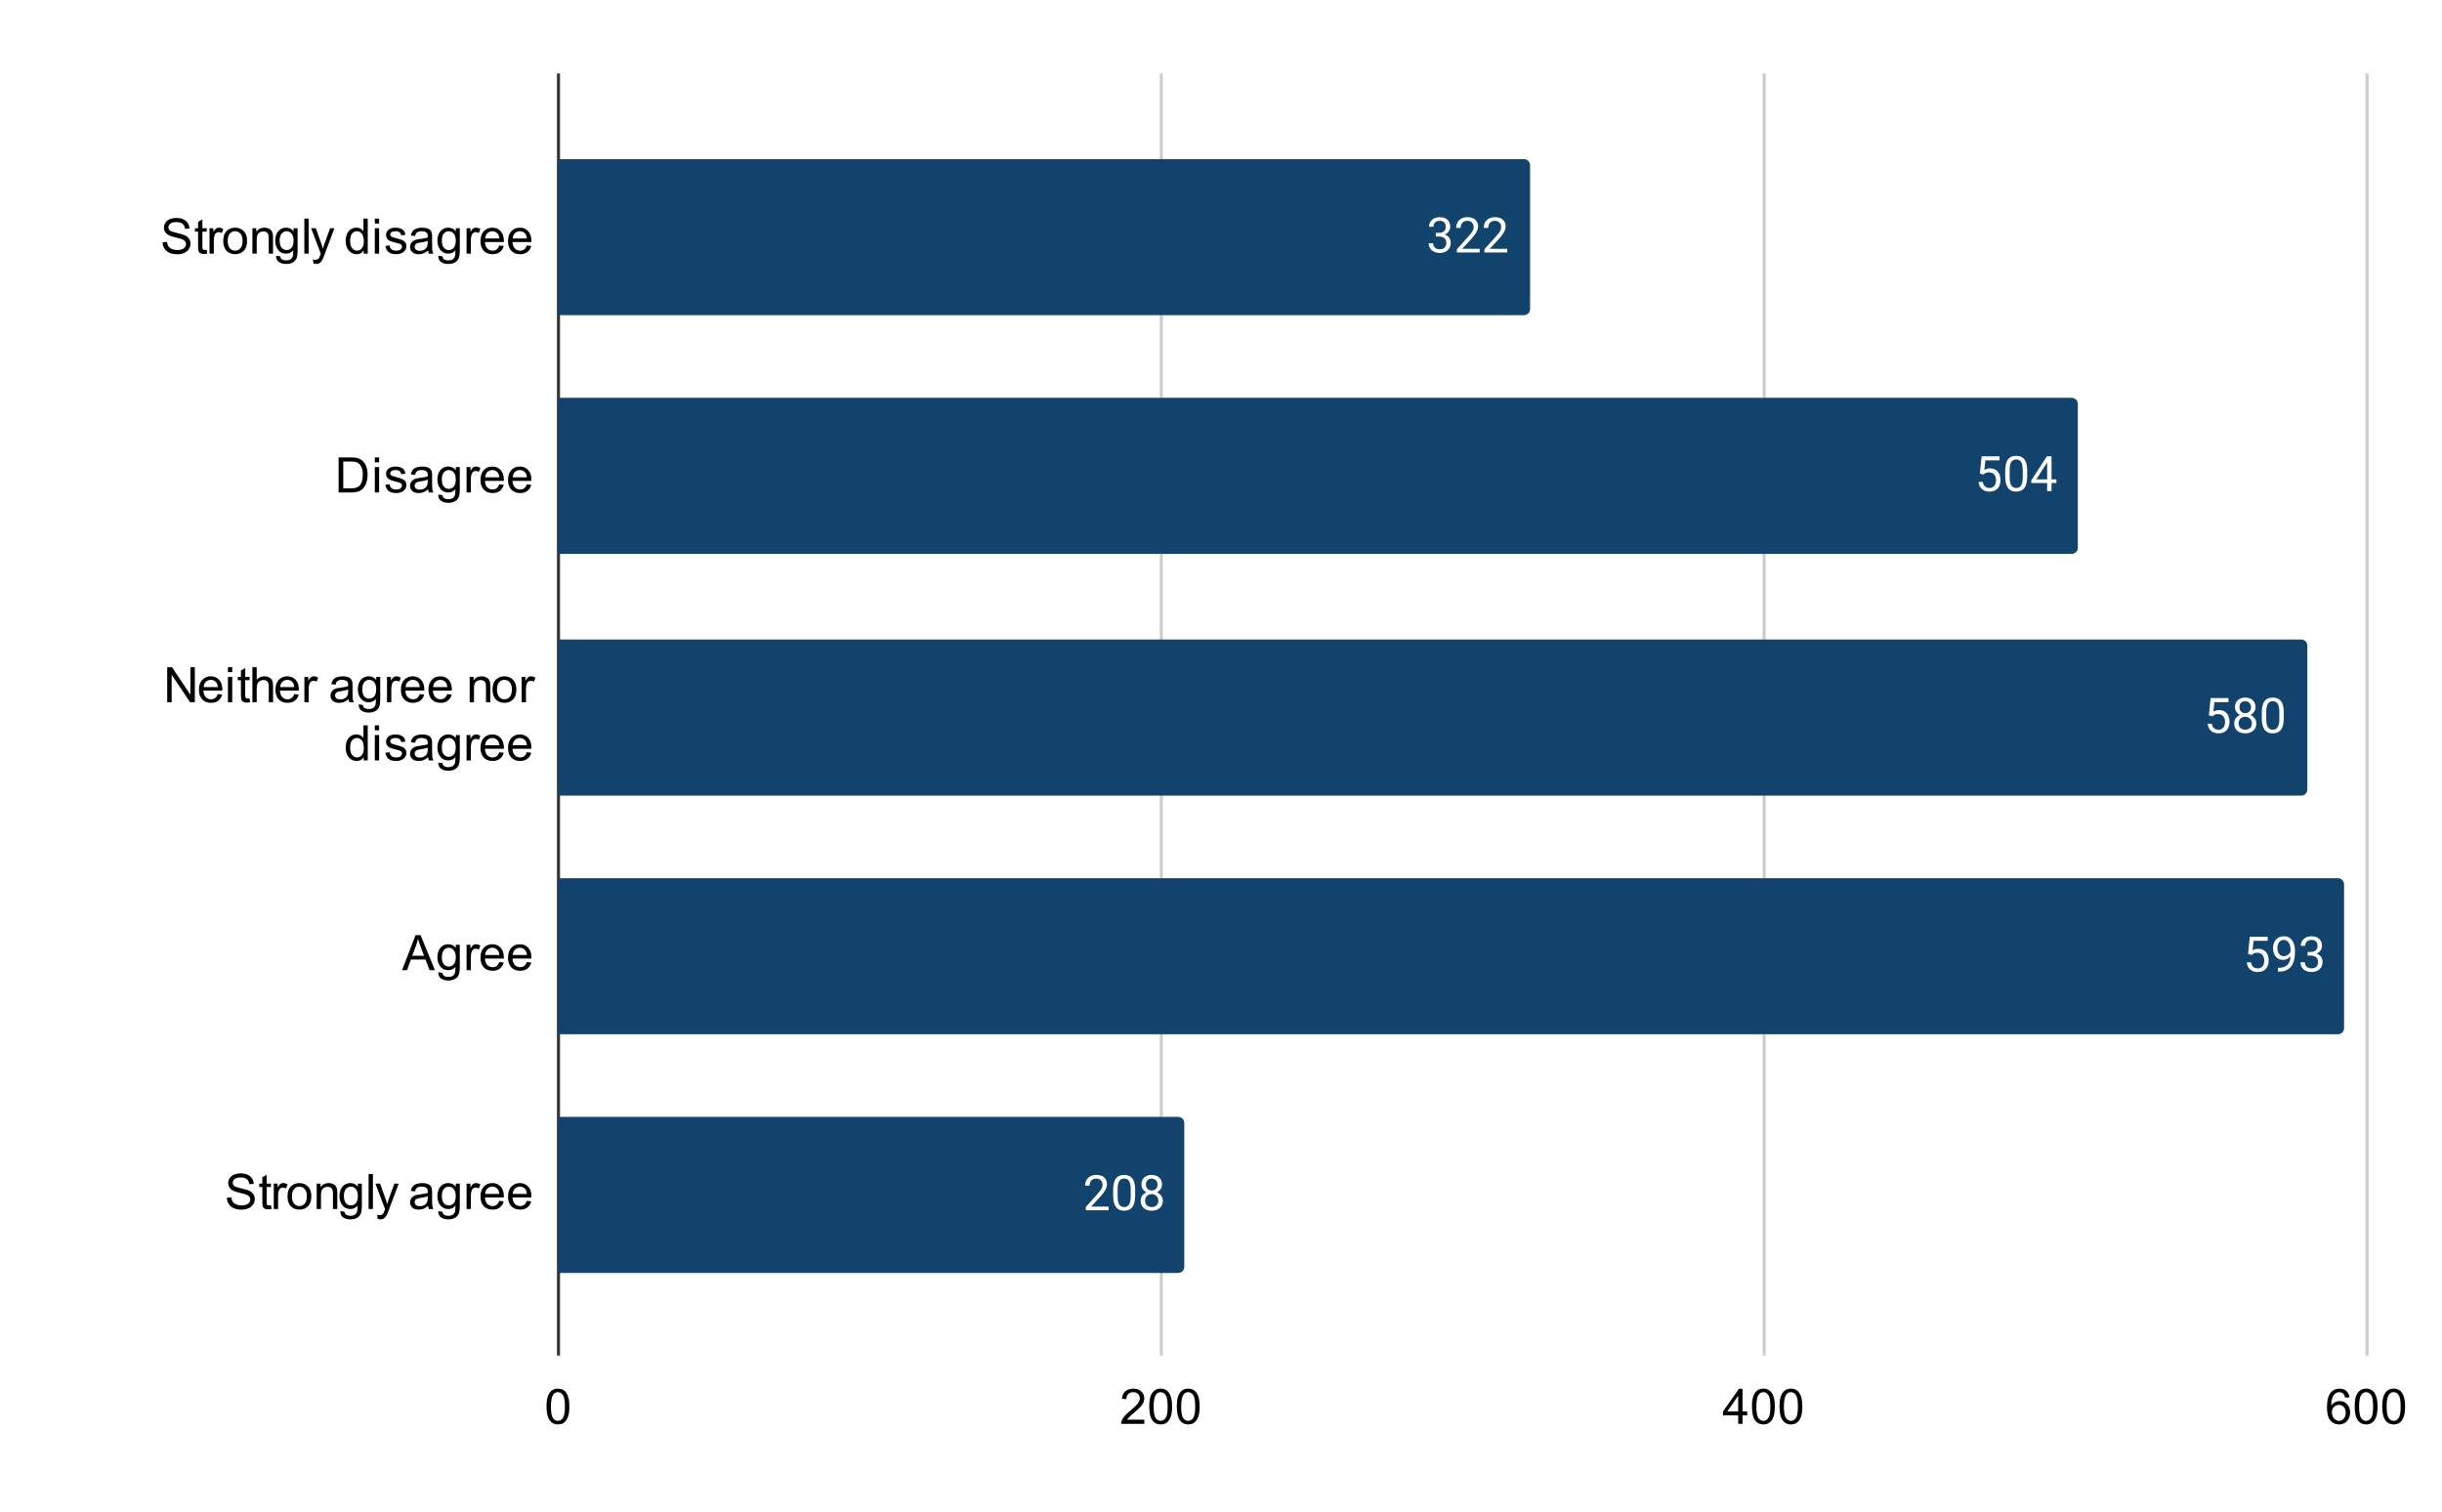 <svg version="1.1" viewBox="0.0 0.0 798.0 494.0" fill="none" stroke="none" stroke-linecap="square" stroke-miterlimit="10" width="798" height="494" xmlns:xlink="http://www.w3.org/1999/xlink" xmlns="http://www.w3.org/2000/svg"><path fill="#ffffff" d="M0 0L798.0 0L798.0 494.0L0 494.0L0 0Z" fill-rule="nonzero"/><path stroke="#333333" stroke-width="1.0" stroke-linecap="butt" d="M182.5 24.5L182.5 442.5" fill-rule="nonzero"/><path stroke="#cccccc" stroke-width="1.0" stroke-linecap="butt" d="M379.5 24.5L379.5 442.5" fill-rule="nonzero"/><path stroke="#cccccc" stroke-width="1.0" stroke-linecap="butt" d="M576.5 24.5L576.5 442.5" fill-rule="nonzero"/><path stroke="#cccccc" stroke-width="1.0" stroke-linecap="butt" d="M773.5 24.5L773.5 442.5" fill-rule="nonzero"/><clipPath id="id_0"><path d="M182.42 24.7L773.3 24.7L773.3 442.3L182.42 442.3L182.42 24.7Z" clip-rule="nonzero"/></clipPath><path stroke="#000000" stroke-width="2.0" stroke-linecap="butt" stroke-opacity="0.0" clip-path="url(#id_0)" d="M182.0 103.0L182.0 52.0L498.0 52.0C499.105 52.0 500.0 52.895 500.0 54.0L500.0 101.0C500.0 102.105 499.105 103.0 498.0 103.0Z" fill-rule="nonzero"/><path fill="#12436d" clip-path="url(#id_0)" d="M182.0 103.0L182.0 52.0L498.0 52.0C499.105 52.0 500.0 52.895 500.0 54.0L500.0 101.0C500.0 102.105 499.105 103.0 498.0 103.0Z" fill-rule="nonzero"/><path stroke="#000000" stroke-width="2.0" stroke-linecap="butt" stroke-opacity="0.0" clip-path="url(#id_0)" d="M182.0 181.0L182.0 130.0L677.0 130.0C678.105 130.0 679.0 130.895 679.0 132.0L679.0 179.0C679.0 180.105 678.105 181.0 677.0 181.0Z" fill-rule="nonzero"/><path fill="#12436d" clip-path="url(#id_0)" d="M182.0 181.0L182.0 130.0L677.0 130.0C678.105 130.0 679.0 130.895 679.0 132.0L679.0 179.0C679.0 180.105 678.105 181.0 677.0 181.0Z" fill-rule="nonzero"/><path stroke="#000000" stroke-width="2.0" stroke-linecap="butt" stroke-opacity="0.0" clip-path="url(#id_0)" d="M182.0 260.0L182.0 209.0L752.0 209.0C753.105 209.0 754.0 209.895 754.0 211.0L754.0 258.0C754.0 259.105 753.105 260.0 752.0 260.0Z" fill-rule="nonzero"/><path fill="#12436d" clip-path="url(#id_0)" d="M182.0 260.0L182.0 209.0L752.0 209.0C753.105 209.0 754.0 209.895 754.0 211.0L754.0 258.0C754.0 259.105 753.105 260.0 752.0 260.0Z" fill-rule="nonzero"/><path stroke="#000000" stroke-width="2.0" stroke-linecap="butt" stroke-opacity="0.0" clip-path="url(#id_0)" d="M182.0 338.0L182.0 287.0L764.0 287.0C765.105 287.0 766.0 287.895 766.0 289.0L766.0 336.0C766.0 337.105 765.105 338.0 764.0 338.0Z" fill-rule="nonzero"/><path fill="#12436d" clip-path="url(#id_0)" d="M182.0 338.0L182.0 287.0L764.0 287.0C765.105 287.0 766.0 287.895 766.0 289.0L766.0 336.0C766.0 337.105 765.105 338.0 764.0 338.0Z" fill-rule="nonzero"/><path stroke="#000000" stroke-width="2.0" stroke-linecap="butt" stroke-opacity="0.0" clip-path="url(#id_0)" d="M182.0 416.0L182.0 365.0L385.0 365.0C386.105 365.0 387.0 365.895 387.0 367.0L387.0 414.0C387.0 415.105 386.105 416.0 385.0 416.0Z" fill-rule="nonzero"/><path fill="#12436d" clip-path="url(#id_0)" d="M182.0 416.0L182.0 365.0L385.0 365.0C386.105 365.0 387.0 365.895 387.0 367.0L387.0 414.0C387.0 415.105 386.105 416.0 385.0 416.0Z" fill-rule="nonzero"/><path stroke="#12436d" stroke-width="3.0" stroke-linejoin="round" stroke-linecap="round" d="M469.188 76.094L470.219 76.094Q470.969 76.094 471.469 75.844Q471.969 75.594 472.204 75.156Q472.454 74.703 472.454 74.156Q472.454 73.5 472.235 73.062Q472.016 72.609 471.579 72.391Q471.141 72.156 470.469 72.156Q469.86 72.156 469.391 72.391Q468.938 72.625 468.673 73.062Q468.407 73.5 468.407 74.094L466.969 74.094Q466.969 73.234 467.407 72.531Q467.844 71.812 468.626 71.391Q469.423 70.969 470.469 70.969Q471.501 70.969 472.266 71.328Q473.048 71.688 473.469 72.406Q473.907 73.125 473.907 74.188Q473.907 74.609 473.704 75.109Q473.516 75.594 473.094 76.016Q472.673 76.438 472.001 76.703Q471.344 76.969 470.423 76.969L469.188 76.969L469.188 76.094ZM469.188 77.281L469.188 76.422L470.423 76.422Q471.501 76.422 472.204 76.688Q472.923 76.938 473.329 77.375Q473.751 77.797 473.907 78.312Q474.079 78.812 474.079 79.328Q474.079 80.125 473.813 80.75Q473.548 81.359 473.048 81.797Q472.563 82.219 471.907 82.438Q471.251 82.656 470.485 82.656Q469.735 82.656 469.079 82.453Q468.438 82.234 467.938 81.828Q467.438 81.422 467.157 80.844Q466.876 80.25 466.876 79.484L468.313 79.484Q468.313 80.078 468.579 80.531Q468.844 80.969 469.329 81.219Q469.813 81.469 470.485 81.469Q471.141 81.469 471.626 81.234Q472.11 81.0 472.36 80.531Q472.626 80.062 472.626 79.359Q472.626 78.641 472.329 78.188Q472.032 77.734 471.485 77.516Q470.954 77.281 470.219 77.281L469.188 77.281ZM483.532 81.312L483.532 82.5L476.079 82.5L476.079 81.453L479.813 77.312Q480.501 76.547 480.876 76.016Q481.251 75.469 481.407 75.047Q481.563 74.625 481.563 74.172Q481.563 73.609 481.329 73.156Q481.094 72.703 480.641 72.438Q480.204 72.156 479.579 72.156Q478.813 72.156 478.313 72.453Q477.813 72.734 477.563 73.266Q477.313 73.781 477.313 74.469L475.86 74.469Q475.86 73.5 476.282 72.703Q476.704 71.906 477.532 71.438Q478.36 70.969 479.579 70.969Q480.657 70.969 481.423 71.344Q482.188 71.719 482.594 72.406Q483.001 73.094 483.001 74.0Q483.001 74.5 482.829 75.016Q482.673 75.531 482.376 76.047Q482.079 76.547 481.688 77.047Q481.313 77.531 480.876 78.0L477.829 81.312L483.532 81.312ZM492.532 81.312L492.532 82.5L485.079 82.5L485.079 81.453L488.813 77.312Q489.501 76.547 489.876 76.016Q490.251 75.469 490.407 75.047Q490.563 74.625 490.563 74.172Q490.563 73.609 490.329 73.156Q490.094 72.703 489.641 72.438Q489.204 72.156 488.579 72.156Q487.813 72.156 487.313 72.453Q486.813 72.734 486.563 73.266Q486.313 73.781 486.313 74.469L484.86 74.469Q484.86 73.5 485.282 72.703Q485.704 71.906 486.532 71.438Q487.36 70.969 488.579 70.969Q489.657 70.969 490.423 71.344Q491.188 71.719 491.594 72.406Q492.001 73.094 492.001 74.0Q492.001 74.5 491.829 75.016Q491.673 75.531 491.376 76.047Q491.079 76.547 490.688 77.047Q490.313 77.531 489.876 78.0L486.829 81.312L492.532 81.312Z" fill-rule="nonzero"/><path fill="#ffffff" d="M469.188 76.094L470.219 76.094Q470.969 76.094 471.469 75.844Q471.969 75.594 472.204 75.156Q472.454 74.703 472.454 74.156Q472.454 73.5 472.235 73.062Q472.016 72.609 471.579 72.391Q471.141 72.156 470.469 72.156Q469.86 72.156 469.391 72.391Q468.938 72.625 468.673 73.062Q468.407 73.5 468.407 74.094L466.969 74.094Q466.969 73.234 467.407 72.531Q467.844 71.812 468.626 71.391Q469.423 70.969 470.469 70.969Q471.501 70.969 472.266 71.328Q473.048 71.688 473.469 72.406Q473.907 73.125 473.907 74.188Q473.907 74.609 473.704 75.109Q473.516 75.594 473.094 76.016Q472.673 76.438 472.001 76.703Q471.344 76.969 470.423 76.969L469.188 76.969L469.188 76.094ZM469.188 77.281L469.188 76.422L470.423 76.422Q471.501 76.422 472.204 76.688Q472.923 76.938 473.329 77.375Q473.751 77.797 473.907 78.312Q474.079 78.812 474.079 79.328Q474.079 80.125 473.813 80.75Q473.548 81.359 473.048 81.797Q472.563 82.219 471.907 82.438Q471.251 82.656 470.485 82.656Q469.735 82.656 469.079 82.453Q468.438 82.234 467.938 81.828Q467.438 81.422 467.157 80.844Q466.876 80.25 466.876 79.484L468.313 79.484Q468.313 80.078 468.579 80.531Q468.844 80.969 469.329 81.219Q469.813 81.469 470.485 81.469Q471.141 81.469 471.626 81.234Q472.11 81.0 472.36 80.531Q472.626 80.062 472.626 79.359Q472.626 78.641 472.329 78.188Q472.032 77.734 471.485 77.516Q470.954 77.281 470.219 77.281L469.188 77.281ZM483.532 81.312L483.532 82.5L476.079 82.5L476.079 81.453L479.813 77.312Q480.501 76.547 480.876 76.016Q481.251 75.469 481.407 75.047Q481.563 74.625 481.563 74.172Q481.563 73.609 481.329 73.156Q481.094 72.703 480.641 72.438Q480.204 72.156 479.579 72.156Q478.813 72.156 478.313 72.453Q477.813 72.734 477.563 73.266Q477.313 73.781 477.313 74.469L475.86 74.469Q475.86 73.5 476.282 72.703Q476.704 71.906 477.532 71.438Q478.36 70.969 479.579 70.969Q480.657 70.969 481.423 71.344Q482.188 71.719 482.594 72.406Q483.001 73.094 483.001 74.0Q483.001 74.5 482.829 75.016Q482.673 75.531 482.376 76.047Q482.079 76.547 481.688 77.047Q481.313 77.531 480.876 78.0L477.829 81.312L483.532 81.312ZM492.532 81.312L492.532 82.5L485.079 82.5L485.079 81.453L488.813 77.312Q489.501 76.547 489.876 76.016Q490.251 75.469 490.407 75.047Q490.563 74.625 490.563 74.172Q490.563 73.609 490.329 73.156Q490.094 72.703 489.641 72.438Q489.204 72.156 488.579 72.156Q487.813 72.156 487.313 72.453Q486.813 72.734 486.563 73.266Q486.313 73.781 486.313 74.469L484.86 74.469Q484.86 73.5 485.282 72.703Q485.704 71.906 486.532 71.438Q487.36 70.969 488.579 70.969Q489.657 70.969 490.423 71.344Q491.188 71.719 491.594 72.406Q492.001 73.094 492.001 74.0Q492.001 74.5 491.829 75.016Q491.673 75.531 491.376 76.047Q491.079 76.547 490.688 77.047Q490.313 77.531 489.876 78.0L486.829 81.312L492.532 81.312Z" fill-rule="nonzero"/><path stroke="#12436d" stroke-width="3.0" stroke-linejoin="round" stroke-linecap="round" d="M648.14 155.078L646.984 154.781L647.547 149.125L653.39 149.125L653.39 150.453L648.781 150.453L648.437 153.547Q648.75 153.375 649.219 153.219Q649.703 153.062 650.328 153.062Q651.125 153.062 651.75 153.328Q652.375 153.594 652.812 154.094Q653.25 154.594 653.484 155.297Q653.719 156.0 653.719 156.875Q653.719 157.688 653.5 158.375Q653.281 159.062 652.828 159.578Q652.39 160.094 651.703 160.375Q651.031 160.656 650.125 160.656Q649.437 160.656 648.812 160.469Q648.203 160.266 647.719 159.875Q647.25 159.484 646.937 158.891Q646.64 158.297 646.562 157.5L647.937 157.5Q648.031 158.141 648.312 158.578Q648.594 159.016 649.047 159.25Q649.515 159.469 650.125 159.469Q650.64 159.469 651.031 159.297Q651.437 159.109 651.703 158.781Q651.984 158.438 652.125 157.969Q652.265 157.484 652.265 156.891Q652.265 156.344 652.109 155.891Q651.969 155.422 651.672 155.078Q651.39 154.734 650.969 154.547Q650.547 154.359 650 154.359Q649.265 154.359 648.89 154.562Q648.531 154.75 648.14 155.078ZM662.453 153.906L662.453 155.641Q662.453 157.031 662.203 158.0Q661.953 158.953 661.484 159.547Q661.015 160.125 660.344 160.391Q659.687 160.656 658.859 160.656Q658.203 160.656 657.64 160.5Q657.094 160.328 656.656 159.969Q656.219 159.594 655.906 159.016Q655.594 158.422 655.422 157.594Q655.265 156.75 655.265 155.641L655.265 153.906Q655.265 152.5 655.515 151.562Q655.765 150.609 656.234 150.047Q656.703 149.469 657.359 149.219Q658.031 148.969 658.844 148.969Q659.515 148.969 660.062 149.125Q660.625 149.281 661.062 149.641Q661.5 149.984 661.812 150.562Q662.125 151.125 662.281 151.953Q662.453 152.781 662.453 153.906ZM661 155.875L661 153.656Q661 152.891 660.906 152.312Q660.812 151.734 660.64 151.328Q660.469 150.906 660.203 150.656Q659.953 150.391 659.609 150.266Q659.265 150.141 658.844 150.141Q658.328 150.141 657.922 150.344Q657.531 150.531 657.265 150.953Q657 151.359 656.859 152.031Q656.719 152.703 656.719 153.656L656.719 155.875Q656.719 156.641 656.797 157.234Q656.89 157.812 657.062 158.234Q657.25 158.656 657.5 158.938Q657.765 159.203 658.109 159.344Q658.453 159.469 658.859 159.469Q659.39 159.469 659.781 159.266Q660.187 159.062 660.453 158.625Q660.734 158.188 660.859 157.516Q661 156.828 661 155.875ZM672 156.672L672 157.859L663.781 157.859L663.781 157.0L668.875 149.125L670.047 149.125L668.781 151.406L665.422 156.672L672 156.672ZM670.406 149.125L670.406 160.5L668.969 160.5L668.969 149.125L670.406 149.125Z" fill-rule="nonzero"/><path fill="#ffffff" d="M648.14 155.078L646.984 154.781L647.547 149.125L653.39 149.125L653.39 150.453L648.781 150.453L648.437 153.547Q648.75 153.375 649.219 153.219Q649.703 153.062 650.328 153.062Q651.125 153.062 651.75 153.328Q652.375 153.594 652.812 154.094Q653.25 154.594 653.484 155.297Q653.719 156.0 653.719 156.875Q653.719 157.688 653.5 158.375Q653.281 159.062 652.828 159.578Q652.39 160.094 651.703 160.375Q651.031 160.656 650.125 160.656Q649.437 160.656 648.812 160.469Q648.203 160.266 647.719 159.875Q647.25 159.484 646.937 158.891Q646.64 158.297 646.562 157.5L647.937 157.5Q648.031 158.141 648.312 158.578Q648.594 159.016 649.047 159.25Q649.515 159.469 650.125 159.469Q650.64 159.469 651.031 159.297Q651.437 159.109 651.703 158.781Q651.984 158.438 652.125 157.969Q652.265 157.484 652.265 156.891Q652.265 156.344 652.109 155.891Q651.969 155.422 651.672 155.078Q651.39 154.734 650.969 154.547Q650.547 154.359 650 154.359Q649.265 154.359 648.89 154.562Q648.531 154.75 648.14 155.078ZM662.453 153.906L662.453 155.641Q662.453 157.031 662.203 158.0Q661.953 158.953 661.484 159.547Q661.015 160.125 660.344 160.391Q659.687 160.656 658.859 160.656Q658.203 160.656 657.64 160.5Q657.094 160.328 656.656 159.969Q656.219 159.594 655.906 159.016Q655.594 158.422 655.422 157.594Q655.265 156.75 655.265 155.641L655.265 153.906Q655.265 152.5 655.515 151.562Q655.765 150.609 656.234 150.047Q656.703 149.469 657.359 149.219Q658.031 148.969 658.844 148.969Q659.515 148.969 660.062 149.125Q660.625 149.281 661.062 149.641Q661.5 149.984 661.812 150.562Q662.125 151.125 662.281 151.953Q662.453 152.781 662.453 153.906ZM661 155.875L661 153.656Q661 152.891 660.906 152.312Q660.812 151.734 660.64 151.328Q660.469 150.906 660.203 150.656Q659.953 150.391 659.609 150.266Q659.265 150.141 658.844 150.141Q658.328 150.141 657.922 150.344Q657.531 150.531 657.265 150.953Q657 151.359 656.859 152.031Q656.719 152.703 656.719 153.656L656.719 155.875Q656.719 156.641 656.797 157.234Q656.89 157.812 657.062 158.234Q657.25 158.656 657.5 158.938Q657.765 159.203 658.109 159.344Q658.453 159.469 658.859 159.469Q659.39 159.469 659.781 159.266Q660.187 159.062 660.453 158.625Q660.734 158.188 660.859 157.516Q661 156.828 661 155.875ZM672 156.672L672 157.859L663.781 157.859L663.781 157.0L668.875 149.125L670.047 149.125L668.781 151.406L665.422 156.672L672 156.672ZM670.406 149.125L670.406 160.5L668.969 160.5L668.969 149.125L670.406 149.125Z" fill-rule="nonzero"/><path stroke="#12436d" stroke-width="3.0" stroke-linejoin="round" stroke-linecap="round" d="M722.985 234.078L721.829 233.781L722.391 228.125L728.235 228.125L728.235 229.453L723.626 229.453L723.282 232.547Q723.595 232.375 724.063 232.219Q724.548 232.062 725.173 232.062Q725.97 232.062 726.595 232.328Q727.22 232.594 727.657 233.094Q728.095 233.594 728.329 234.297Q728.563 235.0 728.563 235.875Q728.563 236.688 728.345 237.375Q728.126 238.062 727.673 238.578Q727.235 239.094 726.548 239.375Q725.876 239.656 724.97 239.656Q724.282 239.656 723.657 239.469Q723.048 239.266 722.563 238.875Q722.095 238.484 721.782 237.891Q721.485 237.297 721.407 236.5L722.782 236.5Q722.876 237.141 723.157 237.578Q723.438 238.016 723.891 238.25Q724.36 238.469 724.97 238.469Q725.485 238.469 725.876 238.297Q726.282 238.109 726.548 237.781Q726.829 237.438 726.97 236.969Q727.11 236.484 727.11 235.891Q727.11 235.344 726.954 234.891Q726.813 234.422 726.516 234.078Q726.235 233.734 725.813 233.547Q725.391 233.359 724.845 233.359Q724.11 233.359 723.735 233.562Q723.376 233.75 722.985 234.078ZM737.329 236.422Q737.329 237.453 736.845 238.188Q736.36 238.906 735.548 239.281Q734.735 239.656 733.704 239.656Q732.688 239.656 731.86 239.281Q731.048 238.906 730.563 238.188Q730.095 237.453 730.095 236.422Q730.095 235.734 730.345 235.172Q730.61 234.609 731.095 234.188Q731.579 233.766 732.235 233.531Q732.891 233.297 733.688 233.297Q734.735 233.297 735.548 233.703Q736.376 234.109 736.845 234.812Q737.329 235.516 737.329 236.422ZM735.876 236.391Q735.876 235.75 735.595 235.266Q735.329 234.781 734.829 234.516Q734.345 234.234 733.688 234.234Q733.032 234.234 732.548 234.516Q732.063 234.781 731.798 235.266Q731.532 235.75 731.532 236.391Q731.532 237.047 731.798 237.516Q732.063 237.969 732.548 238.219Q733.032 238.469 733.704 238.469Q734.376 238.469 734.86 238.219Q735.345 237.969 735.61 237.516Q735.876 237.047 735.876 236.391ZM737.063 231.078Q737.063 231.906 736.626 232.578Q736.188 233.234 735.423 233.625Q734.673 234.0 733.704 234.0Q732.735 234.0 731.97 233.625Q731.204 233.234 730.766 232.578Q730.345 231.906 730.345 231.078Q730.345 230.094 730.782 229.406Q731.22 228.703 731.97 228.344Q732.735 227.969 733.704 227.969Q734.673 227.969 735.423 228.344Q736.188 228.703 736.626 229.406Q737.063 230.094 737.063 231.078ZM735.61 231.109Q735.61 230.531 735.36 230.094Q735.126 229.656 734.688 229.406Q734.266 229.156 733.704 229.156Q733.126 229.156 732.704 229.391Q732.282 229.625 732.032 230.062Q731.798 230.5 731.798 231.109Q731.798 231.688 732.032 232.125Q732.282 232.562 732.704 232.812Q733.141 233.047 733.704 233.047Q734.282 233.047 734.704 232.812Q735.126 232.562 735.36 232.125Q735.61 231.688 735.61 231.109ZM746.298 232.906L746.298 234.641Q746.298 236.031 746.048 237.0Q745.798 237.953 745.329 238.547Q744.86 239.125 744.188 239.391Q743.532 239.656 742.704 239.656Q742.048 239.656 741.485 239.5Q740.938 239.328 740.501 238.969Q740.063 238.594 739.751 238.016Q739.438 237.422 739.266 236.594Q739.11 235.75 739.11 234.641L739.11 232.906Q739.11 231.5 739.36 230.562Q739.61 229.609 740.079 229.047Q740.548 228.469 741.204 228.219Q741.876 227.969 742.688 227.969Q743.36 227.969 743.907 228.125Q744.47 228.281 744.907 228.641Q745.345 228.984 745.657 229.562Q745.97 230.125 746.126 230.953Q746.298 231.781 746.298 232.906ZM744.845 234.875L744.845 232.656Q744.845 231.891 744.751 231.312Q744.657 230.734 744.485 230.328Q744.313 229.906 744.048 229.656Q743.798 229.391 743.454 229.266Q743.11 229.141 742.688 229.141Q742.173 229.141 741.766 229.344Q741.376 229.531 741.11 229.953Q740.845 230.359 740.704 231.031Q740.563 231.703 740.563 232.656L740.563 234.875Q740.563 235.641 740.641 236.234Q740.735 236.812 740.907 237.234Q741.095 237.656 741.345 237.938Q741.61 238.203 741.954 238.344Q742.298 238.469 742.704 238.469Q743.235 238.469 743.626 238.266Q744.032 238.062 744.298 237.625Q744.579 237.188 744.704 236.516Q744.845 235.828 744.845 234.875Z" fill-rule="nonzero"/><path fill="#ffffff" d="M722.985 234.078L721.829 233.781L722.391 228.125L728.235 228.125L728.235 229.453L723.626 229.453L723.282 232.547Q723.595 232.375 724.063 232.219Q724.548 232.062 725.173 232.062Q725.97 232.062 726.595 232.328Q727.22 232.594 727.657 233.094Q728.095 233.594 728.329 234.297Q728.563 235.0 728.563 235.875Q728.563 236.688 728.345 237.375Q728.126 238.062 727.673 238.578Q727.235 239.094 726.548 239.375Q725.876 239.656 724.97 239.656Q724.282 239.656 723.657 239.469Q723.048 239.266 722.563 238.875Q722.095 238.484 721.782 237.891Q721.485 237.297 721.407 236.5L722.782 236.5Q722.876 237.141 723.157 237.578Q723.438 238.016 723.891 238.25Q724.36 238.469 724.97 238.469Q725.485 238.469 725.876 238.297Q726.282 238.109 726.548 237.781Q726.829 237.438 726.97 236.969Q727.11 236.484 727.11 235.891Q727.11 235.344 726.954 234.891Q726.813 234.422 726.516 234.078Q726.235 233.734 725.813 233.547Q725.391 233.359 724.845 233.359Q724.11 233.359 723.735 233.562Q723.376 233.75 722.985 234.078ZM737.329 236.422Q737.329 237.453 736.845 238.188Q736.36 238.906 735.548 239.281Q734.735 239.656 733.704 239.656Q732.688 239.656 731.86 239.281Q731.048 238.906 730.563 238.188Q730.095 237.453 730.095 236.422Q730.095 235.734 730.345 235.172Q730.61 234.609 731.095 234.188Q731.579 233.766 732.235 233.531Q732.891 233.297 733.688 233.297Q734.735 233.297 735.548 233.703Q736.376 234.109 736.845 234.812Q737.329 235.516 737.329 236.422ZM735.876 236.391Q735.876 235.75 735.595 235.266Q735.329 234.781 734.829 234.516Q734.345 234.234 733.688 234.234Q733.032 234.234 732.548 234.516Q732.063 234.781 731.798 235.266Q731.532 235.75 731.532 236.391Q731.532 237.047 731.798 237.516Q732.063 237.969 732.548 238.219Q733.032 238.469 733.704 238.469Q734.376 238.469 734.86 238.219Q735.345 237.969 735.61 237.516Q735.876 237.047 735.876 236.391ZM737.063 231.078Q737.063 231.906 736.626 232.578Q736.188 233.234 735.423 233.625Q734.673 234.0 733.704 234.0Q732.735 234.0 731.97 233.625Q731.204 233.234 730.766 232.578Q730.345 231.906 730.345 231.078Q730.345 230.094 730.782 229.406Q731.22 228.703 731.97 228.344Q732.735 227.969 733.704 227.969Q734.673 227.969 735.423 228.344Q736.188 228.703 736.626 229.406Q737.063 230.094 737.063 231.078ZM735.61 231.109Q735.61 230.531 735.36 230.094Q735.126 229.656 734.688 229.406Q734.266 229.156 733.704 229.156Q733.126 229.156 732.704 229.391Q732.282 229.625 732.032 230.062Q731.798 230.5 731.798 231.109Q731.798 231.688 732.032 232.125Q732.282 232.562 732.704 232.812Q733.141 233.047 733.704 233.047Q734.282 233.047 734.704 232.812Q735.126 232.562 735.36 232.125Q735.61 231.688 735.61 231.109ZM746.298 232.906L746.298 234.641Q746.298 236.031 746.048 237.0Q745.798 237.953 745.329 238.547Q744.86 239.125 744.188 239.391Q743.532 239.656 742.704 239.656Q742.048 239.656 741.485 239.5Q740.938 239.328 740.501 238.969Q740.063 238.594 739.751 238.016Q739.438 237.422 739.266 236.594Q739.11 235.75 739.11 234.641L739.11 232.906Q739.11 231.5 739.36 230.562Q739.61 229.609 740.079 229.047Q740.548 228.469 741.204 228.219Q741.876 227.969 742.688 227.969Q743.36 227.969 743.907 228.125Q744.47 228.281 744.907 228.641Q745.345 228.984 745.657 229.562Q745.97 230.125 746.126 230.953Q746.298 231.781 746.298 232.906ZM744.845 234.875L744.845 232.656Q744.845 231.891 744.751 231.312Q744.657 230.734 744.485 230.328Q744.313 229.906 744.048 229.656Q743.798 229.391 743.454 229.266Q743.11 229.141 742.688 229.141Q742.173 229.141 741.766 229.344Q741.376 229.531 741.11 229.953Q740.845 230.359 740.704 231.031Q740.563 231.703 740.563 232.656L740.563 234.875Q740.563 235.641 740.641 236.234Q740.735 236.812 740.907 237.234Q741.095 237.656 741.345 237.938Q741.61 238.203 741.954 238.344Q742.298 238.469 742.704 238.469Q743.235 238.469 743.626 238.266Q744.032 238.062 744.298 237.625Q744.579 237.188 744.704 236.516Q744.845 235.828 744.845 234.875Z" fill-rule="nonzero"/><path stroke="#12436d" stroke-width="3.0" stroke-linejoin="round" stroke-linecap="round" d="M735.788 312.078L734.631 311.781L735.194 306.125L741.038 306.125L741.038 307.453L736.428 307.453L736.085 310.547Q736.397 310.375 736.866 310.219Q737.35 310.062 737.975 310.062Q738.772 310.062 739.397 310.328Q740.022 310.594 740.46 311.094Q740.897 311.594 741.131 312.297Q741.366 313.0 741.366 313.875Q741.366 314.688 741.147 315.375Q740.928 316.062 740.475 316.578Q740.038 317.094 739.35 317.375Q738.678 317.656 737.772 317.656Q737.085 317.656 736.46 317.469Q735.85 317.266 735.366 316.875Q734.897 316.484 734.585 315.891Q734.288 315.297 734.21 314.5L735.585 314.5Q735.678 315.141 735.96 315.578Q736.241 316.016 736.694 316.25Q737.163 316.469 737.772 316.469Q738.288 316.469 738.678 316.297Q739.085 316.109 739.35 315.781Q739.631 315.438 739.772 314.969Q739.913 314.484 739.913 313.891Q739.913 313.344 739.756 312.891Q739.616 312.422 739.319 312.078Q739.038 311.734 738.616 311.547Q738.194 311.359 737.647 311.359Q736.913 311.359 736.538 311.562Q736.178 311.75 735.788 312.078ZM744.397 316.281L744.538 316.281Q745.788 316.281 746.569 315.938Q747.35 315.578 747.772 314.984Q748.194 314.391 748.35 313.656Q748.506 312.906 748.506 312.109L748.506 310.375Q748.506 309.594 748.335 309.0Q748.163 308.391 747.85 307.984Q747.538 307.578 747.147 307.375Q746.756 307.156 746.319 307.156Q745.819 307.156 745.428 307.359Q745.038 307.562 744.756 307.922Q744.491 308.281 744.35 308.766Q744.21 309.25 744.21 309.812Q744.21 310.328 744.335 310.812Q744.46 311.281 744.71 311.672Q744.975 312.047 745.366 312.266Q745.756 312.484 746.272 312.484Q746.756 312.484 747.178 312.297Q747.616 312.109 747.944 311.781Q748.272 311.438 748.475 311.016Q748.678 310.594 748.71 310.141L749.397 310.141Q749.397 310.781 749.131 311.422Q748.881 312.047 748.428 312.562Q747.975 313.078 747.366 313.391Q746.756 313.688 746.038 313.688Q745.194 313.688 744.569 313.359Q743.96 313.031 743.569 312.484Q743.178 311.938 742.975 311.266Q742.788 310.594 742.788 309.891Q742.788 309.078 743.006 308.375Q743.241 307.656 743.678 307.125Q744.131 306.578 744.788 306.281Q745.46 305.969 746.319 305.969Q747.303 305.969 747.991 306.359Q748.678 306.75 749.1 307.406Q749.538 308.062 749.741 308.891Q749.944 309.703 749.944 310.562L749.944 311.094Q749.944 311.969 749.835 312.891Q749.725 313.797 749.397 314.625Q749.085 315.453 748.475 316.109Q747.881 316.75 746.913 317.141Q745.96 317.516 744.538 317.516L744.397 317.516L744.397 316.281ZM754.069 311.094L755.1 311.094Q755.85 311.094 756.35 310.844Q756.85 310.594 757.085 310.156Q757.335 309.703 757.335 309.156Q757.335 308.5 757.116 308.062Q756.897 307.609 756.46 307.391Q756.022 307.156 755.35 307.156Q754.741 307.156 754.272 307.391Q753.819 307.625 753.553 308.062Q753.288 308.5 753.288 309.094L751.85 309.094Q751.85 308.234 752.288 307.531Q752.725 306.812 753.506 306.391Q754.303 305.969 755.35 305.969Q756.381 305.969 757.147 306.328Q757.928 306.688 758.35 307.406Q758.788 308.125 758.788 309.188Q758.788 309.609 758.585 310.109Q758.397 310.594 757.975 311.016Q757.553 311.438 756.881 311.703Q756.225 311.969 755.303 311.969L754.069 311.969L754.069 311.094ZM754.069 312.281L754.069 311.422L755.303 311.422Q756.381 311.422 757.085 311.688Q757.803 311.938 758.21 312.375Q758.631 312.797 758.788 313.312Q758.96 313.812 758.96 314.328Q758.96 315.125 758.694 315.75Q758.428 316.359 757.928 316.797Q757.444 317.219 756.788 317.438Q756.131 317.656 755.366 317.656Q754.616 317.656 753.96 317.453Q753.319 317.234 752.819 316.828Q752.319 316.422 752.038 315.844Q751.756 315.25 751.756 314.484L753.194 314.484Q753.194 315.078 753.46 315.531Q753.725 315.969 754.21 316.219Q754.694 316.469 755.366 316.469Q756.022 316.469 756.506 316.234Q756.991 316.0 757.241 315.531Q757.506 315.062 757.506 314.359Q757.506 313.641 757.21 313.188Q756.913 312.734 756.366 312.516Q755.835 312.281 755.1 312.281L754.069 312.281Z" fill-rule="nonzero"/><path fill="#ffffff" d="M735.788 312.078L734.631 311.781L735.194 306.125L741.038 306.125L741.038 307.453L736.428 307.453L736.085 310.547Q736.397 310.375 736.866 310.219Q737.35 310.062 737.975 310.062Q738.772 310.062 739.397 310.328Q740.022 310.594 740.46 311.094Q740.897 311.594 741.131 312.297Q741.366 313.0 741.366 313.875Q741.366 314.688 741.147 315.375Q740.928 316.062 740.475 316.578Q740.038 317.094 739.35 317.375Q738.678 317.656 737.772 317.656Q737.085 317.656 736.46 317.469Q735.85 317.266 735.366 316.875Q734.897 316.484 734.585 315.891Q734.288 315.297 734.21 314.5L735.585 314.5Q735.678 315.141 735.96 315.578Q736.241 316.016 736.694 316.25Q737.163 316.469 737.772 316.469Q738.288 316.469 738.678 316.297Q739.085 316.109 739.35 315.781Q739.631 315.438 739.772 314.969Q739.913 314.484 739.913 313.891Q739.913 313.344 739.756 312.891Q739.616 312.422 739.319 312.078Q739.038 311.734 738.616 311.547Q738.194 311.359 737.647 311.359Q736.913 311.359 736.538 311.562Q736.178 311.75 735.788 312.078ZM744.397 316.281L744.538 316.281Q745.788 316.281 746.569 315.938Q747.35 315.578 747.772 314.984Q748.194 314.391 748.35 313.656Q748.506 312.906 748.506 312.109L748.506 310.375Q748.506 309.594 748.335 309.0Q748.163 308.391 747.85 307.984Q747.538 307.578 747.147 307.375Q746.756 307.156 746.319 307.156Q745.819 307.156 745.428 307.359Q745.038 307.562 744.756 307.922Q744.491 308.281 744.35 308.766Q744.21 309.25 744.21 309.812Q744.21 310.328 744.335 310.812Q744.46 311.281 744.71 311.672Q744.975 312.047 745.366 312.266Q745.756 312.484 746.272 312.484Q746.756 312.484 747.178 312.297Q747.616 312.109 747.944 311.781Q748.272 311.438 748.475 311.016Q748.678 310.594 748.71 310.141L749.397 310.141Q749.397 310.781 749.131 311.422Q748.881 312.047 748.428 312.562Q747.975 313.078 747.366 313.391Q746.756 313.688 746.038 313.688Q745.194 313.688 744.569 313.359Q743.96 313.031 743.569 312.484Q743.178 311.938 742.975 311.266Q742.788 310.594 742.788 309.891Q742.788 309.078 743.006 308.375Q743.241 307.656 743.678 307.125Q744.131 306.578 744.788 306.281Q745.46 305.969 746.319 305.969Q747.303 305.969 747.991 306.359Q748.678 306.75 749.1 307.406Q749.538 308.062 749.741 308.891Q749.944 309.703 749.944 310.562L749.944 311.094Q749.944 311.969 749.835 312.891Q749.725 313.797 749.397 314.625Q749.085 315.453 748.475 316.109Q747.881 316.75 746.913 317.141Q745.96 317.516 744.538 317.516L744.397 317.516L744.397 316.281ZM754.069 311.094L755.1 311.094Q755.85 311.094 756.35 310.844Q756.85 310.594 757.085 310.156Q757.335 309.703 757.335 309.156Q757.335 308.5 757.116 308.062Q756.897 307.609 756.46 307.391Q756.022 307.156 755.35 307.156Q754.741 307.156 754.272 307.391Q753.819 307.625 753.553 308.062Q753.288 308.5 753.288 309.094L751.85 309.094Q751.85 308.234 752.288 307.531Q752.725 306.812 753.506 306.391Q754.303 305.969 755.35 305.969Q756.381 305.969 757.147 306.328Q757.928 306.688 758.35 307.406Q758.788 308.125 758.788 309.188Q758.788 309.609 758.585 310.109Q758.397 310.594 757.975 311.016Q757.553 311.438 756.881 311.703Q756.225 311.969 755.303 311.969L754.069 311.969L754.069 311.094ZM754.069 312.281L754.069 311.422L755.303 311.422Q756.381 311.422 757.085 311.688Q757.803 311.938 758.21 312.375Q758.631 312.797 758.788 313.312Q758.96 313.812 758.96 314.328Q758.96 315.125 758.694 315.75Q758.428 316.359 757.928 316.797Q757.444 317.219 756.788 317.438Q756.131 317.656 755.366 317.656Q754.616 317.656 753.96 317.453Q753.319 317.234 752.819 316.828Q752.319 316.422 752.038 315.844Q751.756 315.25 751.756 314.484L753.194 314.484Q753.194 315.078 753.46 315.531Q753.725 315.969 754.21 316.219Q754.694 316.469 755.366 316.469Q756.022 316.469 756.506 316.234Q756.991 316.0 757.241 315.531Q757.506 315.062 757.506 314.359Q757.506 313.641 757.21 313.188Q756.913 312.734 756.366 312.516Q755.835 312.281 755.1 312.281L754.069 312.281Z" fill-rule="nonzero"/><path stroke="#12436d" stroke-width="3.0" stroke-linejoin="round" stroke-linecap="round" d="M362.265 394.312L362.265 395.5L354.812 395.5L354.812 394.453L358.546 390.312Q359.233 389.547 359.608 389.016Q359.983 388.469 360.14 388.047Q360.296 387.625 360.296 387.172Q360.296 386.609 360.062 386.156Q359.827 385.703 359.374 385.438Q358.937 385.156 358.312 385.156Q357.546 385.156 357.046 385.453Q356.546 385.734 356.296 386.266Q356.046 386.781 356.046 387.469L354.593 387.469Q354.593 386.5 355.015 385.703Q355.437 384.906 356.265 384.438Q357.093 383.969 358.312 383.969Q359.39 383.969 360.155 384.344Q360.921 384.719 361.327 385.406Q361.733 386.094 361.733 387.0Q361.733 387.5 361.562 388.016Q361.405 388.531 361.108 389.047Q360.812 389.547 360.421 390.047Q360.046 390.531 359.608 391.0L356.562 394.312L362.265 394.312ZM370.952 388.906L370.952 390.641Q370.952 392.031 370.702 393.0Q370.452 393.953 369.983 394.547Q369.515 395.125 368.843 395.391Q368.187 395.656 367.358 395.656Q366.702 395.656 366.14 395.5Q365.593 395.328 365.155 394.969Q364.718 394.594 364.405 394.016Q364.093 393.422 363.921 392.594Q363.765 391.75 363.765 390.641L363.765 388.906Q363.765 387.5 364.015 386.562Q364.265 385.609 364.733 385.047Q365.202 384.469 365.858 384.219Q366.53 383.969 367.343 383.969Q368.015 383.969 368.562 384.125Q369.124 384.281 369.562 384.641Q369.999 384.984 370.312 385.562Q370.624 386.125 370.78 386.953Q370.952 387.781 370.952 388.906ZM369.499 390.875L369.499 388.656Q369.499 387.891 369.405 387.312Q369.312 386.734 369.14 386.328Q368.968 385.906 368.702 385.656Q368.452 385.391 368.108 385.266Q367.765 385.141 367.343 385.141Q366.827 385.141 366.421 385.344Q366.03 385.531 365.765 385.953Q365.499 386.359 365.358 387.031Q365.218 387.703 365.218 388.656L365.218 390.875Q365.218 391.641 365.296 392.234Q365.39 392.812 365.562 393.234Q365.749 393.656 365.999 393.938Q366.265 394.203 366.608 394.344Q366.952 394.469 367.358 394.469Q367.89 394.469 368.28 394.266Q368.687 394.062 368.952 393.625Q369.233 393.188 369.358 392.516Q369.499 391.828 369.499 390.875ZM379.983 392.422Q379.983 393.453 379.499 394.188Q379.015 394.906 378.202 395.281Q377.39 395.656 376.358 395.656Q375.343 395.656 374.515 395.281Q373.702 394.906 373.218 394.188Q372.749 393.453 372.749 392.422Q372.749 391.734 372.999 391.172Q373.265 390.609 373.749 390.188Q374.233 389.766 374.89 389.531Q375.546 389.297 376.343 389.297Q377.39 389.297 378.202 389.703Q379.03 390.109 379.499 390.812Q379.983 391.516 379.983 392.422ZM378.53 392.391Q378.53 391.75 378.249 391.266Q377.983 390.781 377.483 390.516Q376.999 390.234 376.343 390.234Q375.687 390.234 375.202 390.516Q374.718 390.781 374.452 391.266Q374.187 391.75 374.187 392.391Q374.187 393.047 374.452 393.516Q374.718 393.969 375.202 394.219Q375.687 394.469 376.358 394.469Q377.03 394.469 377.515 394.219Q377.999 393.969 378.265 393.516Q378.53 393.047 378.53 392.391ZM379.718 387.078Q379.718 387.906 379.28 388.578Q378.843 389.234 378.077 389.625Q377.327 390.0 376.358 390.0Q375.39 390.0 374.624 389.625Q373.858 389.234 373.421 388.578Q372.999 387.906 372.999 387.078Q372.999 386.094 373.437 385.406Q373.874 384.703 374.624 384.344Q375.39 383.969 376.358 383.969Q377.327 383.969 378.077 384.344Q378.843 384.703 379.28 385.406Q379.718 386.094 379.718 387.078ZM378.265 387.109Q378.265 386.531 378.015 386.094Q377.78 385.656 377.343 385.406Q376.921 385.156 376.358 385.156Q375.78 385.156 375.358 385.391Q374.937 385.625 374.687 386.062Q374.452 386.5 374.452 387.109Q374.452 387.688 374.687 388.125Q374.937 388.562 375.358 388.812Q375.796 389.047 376.358 389.047Q376.937 389.047 377.358 388.812Q377.78 388.562 378.015 388.125Q378.265 387.688 378.265 387.109Z" fill-rule="nonzero"/><path fill="#ffffff" d="M362.265 394.312L362.265 395.5L354.812 395.5L354.812 394.453L358.546 390.312Q359.233 389.547 359.608 389.016Q359.983 388.469 360.14 388.047Q360.296 387.625 360.296 387.172Q360.296 386.609 360.062 386.156Q359.827 385.703 359.374 385.438Q358.937 385.156 358.312 385.156Q357.546 385.156 357.046 385.453Q356.546 385.734 356.296 386.266Q356.046 386.781 356.046 387.469L354.593 387.469Q354.593 386.5 355.015 385.703Q355.437 384.906 356.265 384.438Q357.093 383.969 358.312 383.969Q359.39 383.969 360.155 384.344Q360.921 384.719 361.327 385.406Q361.733 386.094 361.733 387.0Q361.733 387.5 361.562 388.016Q361.405 388.531 361.108 389.047Q360.812 389.547 360.421 390.047Q360.046 390.531 359.608 391.0L356.562 394.312L362.265 394.312ZM370.952 388.906L370.952 390.641Q370.952 392.031 370.702 393.0Q370.452 393.953 369.983 394.547Q369.515 395.125 368.843 395.391Q368.187 395.656 367.358 395.656Q366.702 395.656 366.14 395.5Q365.593 395.328 365.155 394.969Q364.718 394.594 364.405 394.016Q364.093 393.422 363.921 392.594Q363.765 391.75 363.765 390.641L363.765 388.906Q363.765 387.5 364.015 386.562Q364.265 385.609 364.733 385.047Q365.202 384.469 365.858 384.219Q366.53 383.969 367.343 383.969Q368.015 383.969 368.562 384.125Q369.124 384.281 369.562 384.641Q369.999 384.984 370.312 385.562Q370.624 386.125 370.78 386.953Q370.952 387.781 370.952 388.906ZM369.499 390.875L369.499 388.656Q369.499 387.891 369.405 387.312Q369.312 386.734 369.14 386.328Q368.968 385.906 368.702 385.656Q368.452 385.391 368.108 385.266Q367.765 385.141 367.343 385.141Q366.827 385.141 366.421 385.344Q366.03 385.531 365.765 385.953Q365.499 386.359 365.358 387.031Q365.218 387.703 365.218 388.656L365.218 390.875Q365.218 391.641 365.296 392.234Q365.39 392.812 365.562 393.234Q365.749 393.656 365.999 393.938Q366.265 394.203 366.608 394.344Q366.952 394.469 367.358 394.469Q367.89 394.469 368.28 394.266Q368.687 394.062 368.952 393.625Q369.233 393.188 369.358 392.516Q369.499 391.828 369.499 390.875ZM379.983 392.422Q379.983 393.453 379.499 394.188Q379.015 394.906 378.202 395.281Q377.39 395.656 376.358 395.656Q375.343 395.656 374.515 395.281Q373.702 394.906 373.218 394.188Q372.749 393.453 372.749 392.422Q372.749 391.734 372.999 391.172Q373.265 390.609 373.749 390.188Q374.233 389.766 374.89 389.531Q375.546 389.297 376.343 389.297Q377.39 389.297 378.202 389.703Q379.03 390.109 379.499 390.812Q379.983 391.516 379.983 392.422ZM378.53 392.391Q378.53 391.75 378.249 391.266Q377.983 390.781 377.483 390.516Q376.999 390.234 376.343 390.234Q375.687 390.234 375.202 390.516Q374.718 390.781 374.452 391.266Q374.187 391.75 374.187 392.391Q374.187 393.047 374.452 393.516Q374.718 393.969 375.202 394.219Q375.687 394.469 376.358 394.469Q377.03 394.469 377.515 394.219Q377.999 393.969 378.265 393.516Q378.53 393.047 378.53 392.391ZM379.718 387.078Q379.718 387.906 379.28 388.578Q378.843 389.234 378.077 389.625Q377.327 390.0 376.358 390.0Q375.39 390.0 374.624 389.625Q373.858 389.234 373.421 388.578Q372.999 387.906 372.999 387.078Q372.999 386.094 373.437 385.406Q373.874 384.703 374.624 384.344Q375.39 383.969 376.358 383.969Q377.327 383.969 378.077 384.344Q378.843 384.703 379.28 385.406Q379.718 386.094 379.718 387.078ZM378.265 387.109Q378.265 386.531 378.015 386.094Q377.78 385.656 377.343 385.406Q376.921 385.156 376.358 385.156Q375.78 385.156 375.358 385.391Q374.937 385.625 374.687 386.062Q374.452 386.5 374.452 387.109Q374.452 387.688 374.687 388.125Q374.937 388.562 375.358 388.812Q375.796 389.047 376.358 389.047Q376.937 389.047 377.358 388.812Q377.78 388.562 378.015 388.125Q378.265 387.688 378.265 387.109Z" fill-rule="nonzero"/><path fill="#000000" d="M53.139 79.2L54.576 79.075Q54.67 79.935 55.045 80.497Q55.42 81.044 56.201 81.388Q56.983 81.716 57.951 81.716Q58.826 81.716 59.483 81.466Q60.154 81.2 60.467 80.763Q60.795 80.31 60.795 79.778Q60.795 79.232 60.483 78.841Q60.17 78.435 59.451 78.153Q58.998 77.982 57.42 77.607Q55.842 77.216 55.201 76.888Q54.389 76.45 53.983 75.825Q53.576 75.185 53.576 74.388Q53.576 73.528 54.061 72.778Q54.561 72.013 55.498 71.622Q56.451 71.232 57.608 71.232Q58.889 71.232 59.858 71.653Q60.826 72.06 61.342 72.857Q61.873 73.653 61.92 74.653L60.467 74.763Q60.342 73.685 59.67 73.138Q58.998 72.575 57.67 72.575Q56.295 72.575 55.67 73.075Q55.045 73.575 55.045 74.294Q55.045 74.903 55.483 75.31Q55.92 75.7 57.764 76.122Q59.623 76.544 60.311 76.857Q61.311 77.31 61.779 78.028Q62.264 78.732 62.264 79.653Q62.264 80.56 61.733 81.372Q61.217 82.185 60.233 82.638Q59.248 83.091 58.029 83.091Q56.467 83.091 55.42 82.638Q54.373 82.169 53.764 81.263Q53.17 80.357 53.139 79.2ZM67.545 81.622L67.748 82.872Q67.154 82.997 66.686 82.997Q65.92 82.997 65.498 82.763Q65.076 82.513 64.904 82.122Q64.733 81.716 64.733 80.45L64.733 75.685L63.701 75.685L63.701 74.591L64.733 74.591L64.733 72.528L66.139 71.685L66.139 74.591L67.545 74.591L67.545 75.685L66.139 75.685L66.139 80.528Q66.139 81.138 66.201 81.31Q66.279 81.482 66.451 81.591Q66.623 81.685 66.936 81.685Q67.17 81.685 67.545 81.622ZM68.467 82.888L68.467 74.591L69.733 74.591L69.733 75.841Q70.217 74.966 70.623 74.685Q71.029 74.403 71.529 74.403Q72.233 74.403 72.967 74.857L72.483 76.153Q71.967 75.857 71.451 75.857Q70.998 75.857 70.623 76.138Q70.264 76.403 70.108 76.903Q69.873 77.653 69.873 78.544L69.873 82.888L68.467 82.888ZM72.951 78.732Q72.951 76.435 74.233 75.325Q75.311 74.403 76.842 74.403Q78.561 74.403 79.639 75.528Q80.733 76.638 80.733 78.622Q80.733 80.216 80.248 81.138Q79.764 82.06 78.842 82.575Q77.936 83.075 76.842 83.075Q75.108 83.075 74.029 81.966Q72.951 80.841 72.951 78.732ZM74.404 78.732Q74.404 80.325 75.092 81.122Q75.795 81.919 76.842 81.919Q77.889 81.919 78.576 81.122Q79.279 80.325 79.279 78.685Q79.279 77.153 78.576 76.357Q77.889 75.56 76.842 75.56Q75.795 75.56 75.092 76.357Q74.404 77.138 74.404 78.732ZM82.483 82.888L82.483 74.591L83.748 74.591L83.748 75.763Q84.654 74.403 86.389 74.403Q87.139 74.403 87.764 74.669Q88.389 74.935 88.701 75.372Q89.014 75.81 89.139 76.419Q89.217 76.81 89.217 77.778L89.217 82.888L87.811 82.888L87.811 77.841Q87.811 76.982 87.639 76.56Q87.483 76.122 87.061 75.872Q86.654 75.622 86.092 75.622Q85.186 75.622 84.529 76.2Q83.889 76.763 83.889 78.357L83.889 82.888L82.483 82.888ZM90.217 83.575L91.592 83.778Q91.67 84.419 92.061 84.7Q92.592 85.091 93.498 85.091Q94.467 85.091 94.998 84.7Q95.529 84.31 95.717 83.607Q95.826 83.185 95.826 81.794Q94.904 82.888 93.529 82.888Q91.811 82.888 90.873 81.653Q89.936 80.419 89.936 78.685Q89.936 77.497 90.358 76.497Q90.795 75.497 91.608 74.95Q92.436 74.403 93.529 74.403Q94.998 74.403 95.951 75.591L95.951 74.591L97.248 74.591L97.248 81.763Q97.248 83.7 96.858 84.513Q96.467 85.325 95.608 85.794Q94.748 86.263 93.498 86.263Q92.014 86.263 91.092 85.591Q90.186 84.919 90.217 83.575ZM91.389 78.591Q91.389 80.216 92.029 80.966Q92.686 81.716 93.654 81.716Q94.623 81.716 95.279 80.982Q95.936 80.232 95.936 78.638Q95.936 77.107 95.264 76.341Q94.592 75.56 93.639 75.56Q92.701 75.56 92.045 76.325Q91.389 77.091 91.389 78.591ZM99.451 82.888L99.451 71.435L100.858 71.435L100.858 82.888L99.451 82.888ZM102.42 86.091L102.264 84.763Q102.717 84.888 103.061 84.888Q103.529 84.888 103.811 84.732Q104.092 84.575 104.279 84.294Q104.404 84.091 104.701 83.247Q104.748 83.138 104.826 82.903L101.686 74.591L103.201 74.591L104.92 79.388Q105.264 80.31 105.529 81.31Q105.764 80.341 106.108 79.419L107.873 74.591L109.279 74.591L106.123 83.028Q105.623 84.403 105.342 84.919Q104.967 85.607 104.483 85.935Q103.998 86.263 103.326 86.263Q102.92 86.263 102.42 86.091ZM118.858 82.888L118.858 81.841Q118.076 83.075 116.545 83.075Q115.545 83.075 114.717 82.528Q113.889 81.982 113.42 80.997Q112.967 80.013 112.967 78.747Q112.967 77.497 113.373 76.497Q113.795 75.482 114.623 74.95Q115.451 74.403 116.483 74.403Q117.233 74.403 117.811 74.716Q118.404 75.028 118.764 75.544L118.764 71.435L120.17 71.435L120.17 82.888L118.858 82.888ZM114.42 78.747Q114.42 80.341 115.092 81.138Q115.764 81.919 116.67 81.919Q117.592 81.919 118.233 81.169Q118.889 80.403 118.889 78.857Q118.889 77.153 118.233 76.357Q117.576 75.56 116.608 75.56Q115.67 75.56 115.045 76.325Q114.42 77.091 114.42 78.747ZM122.483 73.044L122.483 71.435L123.889 71.435L123.889 73.044L122.483 73.044ZM122.483 82.888L122.483 74.591L123.889 74.591L123.889 82.888L122.483 82.888ZM125.92 80.403L127.311 80.185Q127.42 81.028 127.951 81.482Q128.498 81.919 129.451 81.919Q130.42 81.919 130.889 81.528Q131.357 81.122 131.357 80.591Q131.357 80.122 130.951 79.841Q130.654 79.653 129.514 79.372Q127.967 78.982 127.358 78.7Q126.764 78.403 126.451 77.903Q126.154 77.403 126.154 76.794Q126.154 76.232 126.404 75.763Q126.654 75.294 127.092 74.982Q127.42 74.732 127.983 74.575Q128.561 74.403 129.201 74.403Q130.186 74.403 130.92 74.685Q131.654 74.966 131.998 75.45Q132.357 75.919 132.498 76.732L131.123 76.919Q131.029 76.278 130.576 75.919Q130.123 75.56 129.311 75.56Q128.342 75.56 127.92 75.888Q127.514 76.2 127.514 76.622Q127.514 76.903 127.686 77.122Q127.858 77.341 128.217 77.497Q128.436 77.575 129.467 77.857Q130.951 78.247 131.545 78.513Q132.139 78.763 132.467 79.247Q132.811 79.732 132.811 80.45Q132.811 81.153 132.389 81.778Q131.982 82.388 131.201 82.732Q130.436 83.075 129.467 83.075Q127.842 83.075 126.998 82.403Q126.154 81.732 125.92 80.403ZM139.889 81.857Q139.107 82.528 138.389 82.81Q137.67 83.075 136.842 83.075Q135.467 83.075 134.732 82.403Q133.998 81.732 133.998 80.7Q133.998 80.091 134.279 79.591Q134.561 79.075 134.998 78.778Q135.451 78.466 136.014 78.31Q136.436 78.2 137.264 78.107Q138.967 77.903 139.779 77.622Q139.779 77.325 139.779 77.247Q139.779 76.388 139.389 76.044Q138.842 75.56 137.779 75.56Q136.795 75.56 136.311 75.919Q135.842 76.263 135.623 77.138L134.248 76.95Q134.436 76.075 134.857 75.528Q135.295 74.982 136.107 74.7Q136.92 74.403 137.982 74.403Q139.045 74.403 139.701 74.653Q140.373 74.903 140.686 75.278Q140.998 75.653 141.123 76.232Q141.201 76.591 141.201 77.528L141.201 79.403Q141.201 81.372 141.279 81.888Q141.373 82.403 141.639 82.888L140.17 82.888Q139.951 82.45 139.889 81.857ZM139.779 78.716Q139.014 79.028 137.482 79.247Q136.607 79.372 136.248 79.528Q135.889 79.685 135.686 79.997Q135.498 80.294 135.498 80.653Q135.498 81.216 135.92 81.591Q136.357 81.966 137.17 81.966Q137.982 81.966 138.607 81.622Q139.248 81.263 139.545 80.638Q139.779 80.169 139.779 79.232L139.779 78.716ZM143.217 83.575L144.592 83.778Q144.67 84.419 145.061 84.7Q145.592 85.091 146.498 85.091Q147.467 85.091 147.998 84.7Q148.529 84.31 148.717 83.607Q148.826 83.185 148.826 81.794Q147.904 82.888 146.529 82.888Q144.811 82.888 143.873 81.653Q142.936 80.419 142.936 78.685Q142.936 77.497 143.357 76.497Q143.795 75.497 144.607 74.95Q145.436 74.403 146.529 74.403Q147.998 74.403 148.951 75.591L148.951 74.591L150.248 74.591L150.248 81.763Q150.248 83.7 149.857 84.513Q149.467 85.325 148.607 85.794Q147.748 86.263 146.498 86.263Q145.014 86.263 144.092 85.591Q143.186 84.919 143.217 83.575ZM144.389 78.591Q144.389 80.216 145.029 80.966Q145.686 81.716 146.654 81.716Q147.623 81.716 148.279 80.982Q148.936 80.232 148.936 78.638Q148.936 77.107 148.264 76.341Q147.592 75.56 146.639 75.56Q145.701 75.56 145.045 76.325Q144.389 77.091 144.389 78.591ZM152.467 82.888L152.467 74.591L153.732 74.591L153.732 75.841Q154.217 74.966 154.623 74.685Q155.029 74.403 155.529 74.403Q156.232 74.403 156.967 74.857L156.482 76.153Q155.967 75.857 155.451 75.857Q154.998 75.857 154.623 76.138Q154.264 76.403 154.107 76.903Q153.873 77.653 153.873 78.544L153.873 82.888L152.467 82.888ZM163.154 80.216L164.607 80.388Q164.264 81.669 163.326 82.372Q162.404 83.075 160.967 83.075Q159.139 83.075 158.076 81.95Q157.014 80.825 157.014 78.81Q157.014 76.716 158.092 75.56Q159.17 74.403 160.889 74.403Q162.545 74.403 163.592 75.544Q164.654 76.669 164.654 78.716Q164.654 78.841 164.654 79.091L158.467 79.091Q158.545 80.466 159.232 81.2Q159.936 81.919 160.967 81.919Q161.748 81.919 162.295 81.513Q162.842 81.107 163.154 80.216ZM158.545 77.935L163.17 77.935Q163.076 76.888 162.639 76.372Q161.967 75.56 160.904 75.56Q159.936 75.56 159.264 76.216Q158.607 76.857 158.545 77.935ZM172.154 80.216L173.607 80.388Q173.264 81.669 172.326 82.372Q171.404 83.075 169.967 83.075Q168.139 83.075 167.076 81.95Q166.014 80.825 166.014 78.81Q166.014 76.716 167.092 75.56Q168.17 74.403 169.889 74.403Q171.545 74.403 172.592 75.544Q173.654 76.669 173.654 78.716Q173.654 78.841 173.654 79.091L167.467 79.091Q167.545 80.466 168.232 81.2Q168.936 81.919 169.967 81.919Q170.748 81.919 171.295 81.513Q171.842 81.107 172.154 80.216ZM167.545 77.935L172.17 77.935Q172.076 76.888 171.639 76.372Q170.967 75.56 169.904 75.56Q168.936 75.56 168.264 76.216Q167.607 76.857 167.545 77.935Z" fill-rule="nonzero"/><path fill="#000000" d="M110.654 160.944L110.654 149.491L114.608 149.491Q115.936 149.491 116.639 149.647Q117.623 149.881 118.326 150.475Q119.233 151.241 119.67 152.428Q120.123 153.616 120.123 155.147Q120.123 156.46 119.811 157.475Q119.514 158.475 119.029 159.131Q118.561 159.788 117.998 160.178Q117.436 160.553 116.623 160.756Q115.826 160.944 114.795 160.944L110.654 160.944ZM112.17 159.585L114.623 159.585Q115.748 159.585 116.389 159.381Q117.045 159.163 117.42 158.788Q117.967 158.241 118.264 157.335Q118.561 156.428 118.561 155.131Q118.561 153.335 117.967 152.366Q117.389 151.397 116.545 151.069Q115.936 150.835 114.576 150.835L112.17 150.835L112.17 159.585ZM122.483 151.1L122.483 149.491L123.889 149.491L123.889 151.1L122.483 151.1ZM122.483 160.944L122.483 152.647L123.889 152.647L123.889 160.944L122.483 160.944ZM125.92 158.46L127.311 158.241Q127.42 159.085 127.951 159.538Q128.498 159.975 129.451 159.975Q130.42 159.975 130.889 159.585Q131.357 159.178 131.357 158.647Q131.357 158.178 130.951 157.897Q130.654 157.71 129.514 157.428Q127.967 157.038 127.358 156.756Q126.764 156.46 126.451 155.96Q126.154 155.46 126.154 154.85Q126.154 154.288 126.404 153.819Q126.654 153.35 127.092 153.038Q127.42 152.788 127.983 152.631Q128.561 152.46 129.201 152.46Q130.186 152.46 130.92 152.741Q131.654 153.022 131.998 153.506Q132.357 153.975 132.498 154.788L131.123 154.975Q131.029 154.335 130.576 153.975Q130.123 153.616 129.311 153.616Q128.342 153.616 127.92 153.944Q127.514 154.256 127.514 154.678Q127.514 154.96 127.686 155.178Q127.858 155.397 128.217 155.553Q128.436 155.631 129.467 155.913Q130.951 156.303 131.545 156.569Q132.139 156.819 132.467 157.303Q132.811 157.788 132.811 158.506Q132.811 159.21 132.389 159.835Q131.982 160.444 131.201 160.788Q130.436 161.131 129.467 161.131Q127.842 161.131 126.998 160.46Q126.154 159.788 125.92 158.46ZM139.889 159.913Q139.107 160.585 138.389 160.866Q137.67 161.131 136.842 161.131Q135.467 161.131 134.732 160.46Q133.998 159.788 133.998 158.756Q133.998 158.147 134.279 157.647Q134.561 157.131 134.998 156.835Q135.451 156.522 136.014 156.366Q136.436 156.256 137.264 156.163Q138.967 155.96 139.779 155.678Q139.779 155.381 139.779 155.303Q139.779 154.444 139.389 154.1Q138.842 153.616 137.779 153.616Q136.795 153.616 136.311 153.975Q135.842 154.319 135.623 155.194L134.248 155.006Q134.436 154.131 134.857 153.585Q135.295 153.038 136.107 152.756Q136.92 152.46 137.982 152.46Q139.045 152.46 139.701 152.71Q140.373 152.96 140.686 153.335Q140.998 153.71 141.123 154.288Q141.201 154.647 141.201 155.585L141.201 157.46Q141.201 159.428 141.279 159.944Q141.373 160.46 141.639 160.944L140.17 160.944Q139.951 160.506 139.889 159.913ZM139.779 156.772Q139.014 157.085 137.482 157.303Q136.607 157.428 136.248 157.585Q135.889 157.741 135.686 158.053Q135.498 158.35 135.498 158.71Q135.498 159.272 135.92 159.647Q136.357 160.022 137.17 160.022Q137.982 160.022 138.607 159.678Q139.248 159.319 139.545 158.694Q139.779 158.225 139.779 157.288L139.779 156.772ZM143.217 161.631L144.592 161.835Q144.67 162.475 145.061 162.756Q145.592 163.147 146.498 163.147Q147.467 163.147 147.998 162.756Q148.529 162.366 148.717 161.663Q148.826 161.241 148.826 159.85Q147.904 160.944 146.529 160.944Q144.811 160.944 143.873 159.71Q142.936 158.475 142.936 156.741Q142.936 155.553 143.357 154.553Q143.795 153.553 144.607 153.006Q145.436 152.46 146.529 152.46Q147.998 152.46 148.951 153.647L148.951 152.647L150.248 152.647L150.248 159.819Q150.248 161.756 149.857 162.569Q149.467 163.381 148.607 163.85Q147.748 164.319 146.498 164.319Q145.014 164.319 144.092 163.647Q143.186 162.975 143.217 161.631ZM144.389 156.647Q144.389 158.272 145.029 159.022Q145.686 159.772 146.654 159.772Q147.623 159.772 148.279 159.038Q148.936 158.288 148.936 156.694Q148.936 155.163 148.264 154.397Q147.592 153.616 146.639 153.616Q145.701 153.616 145.045 154.381Q144.389 155.147 144.389 156.647ZM152.467 160.944L152.467 152.647L153.732 152.647L153.732 153.897Q154.217 153.022 154.623 152.741Q155.029 152.46 155.529 152.46Q156.232 152.46 156.967 152.913L156.482 154.21Q155.967 153.913 155.451 153.913Q154.998 153.913 154.623 154.194Q154.264 154.46 154.107 154.96Q153.873 155.71 153.873 156.6L153.873 160.944L152.467 160.944ZM163.154 158.272L164.607 158.444Q164.264 159.725 163.326 160.428Q162.404 161.131 160.967 161.131Q159.139 161.131 158.076 160.006Q157.014 158.881 157.014 156.866Q157.014 154.772 158.092 153.616Q159.17 152.46 160.889 152.46Q162.545 152.46 163.592 153.6Q164.654 154.725 164.654 156.772Q164.654 156.897 164.654 157.147L158.467 157.147Q158.545 158.522 159.232 159.256Q159.936 159.975 160.967 159.975Q161.748 159.975 162.295 159.569Q162.842 159.163 163.154 158.272ZM158.545 155.991L163.17 155.991Q163.076 154.944 162.639 154.428Q161.967 153.616 160.904 153.616Q159.936 153.616 159.264 154.272Q158.607 154.913 158.545 155.991ZM172.154 158.272L173.607 158.444Q173.264 159.725 172.326 160.428Q171.404 161.131 169.967 161.131Q168.139 161.131 167.076 160.006Q166.014 158.881 166.014 156.866Q166.014 154.772 167.092 153.616Q168.17 152.46 169.889 152.46Q171.545 152.46 172.592 153.6Q173.654 154.725 173.654 156.772Q173.654 156.897 173.654 157.147L167.467 157.147Q167.545 158.522 168.232 159.256Q168.936 159.975 169.967 159.975Q170.748 159.975 171.295 159.569Q171.842 159.163 172.154 158.272ZM167.545 155.991L172.17 155.991Q172.076 154.944 171.639 154.428Q170.967 153.616 169.904 153.616Q168.936 153.616 168.264 154.272Q167.607 154.913 167.545 155.991Z" fill-rule="nonzero"/><path fill="#000000" d="M54.639 229.5L54.639 218.047L56.201 218.047L62.217 227.031L62.217 218.047L63.67 218.047L63.67 229.5L62.108 229.5L56.092 220.5L56.092 229.5L54.639 229.5ZM71.154 226.828L72.608 227.0Q72.264 228.281 71.326 228.984Q70.404 229.688 68.967 229.688Q67.139 229.688 66.076 228.562Q65.014 227.438 65.014 225.422Q65.014 223.328 66.092 222.172Q67.17 221.016 68.889 221.016Q70.545 221.016 71.592 222.156Q72.654 223.281 72.654 225.328Q72.654 225.453 72.654 225.703L66.467 225.703Q66.545 227.078 67.233 227.812Q67.936 228.531 68.967 228.531Q69.748 228.531 70.295 228.125Q70.842 227.719 71.154 226.828ZM66.545 224.547L71.17 224.547Q71.076 223.5 70.639 222.984Q69.967 222.172 68.904 222.172Q67.936 222.172 67.264 222.828Q66.608 223.469 66.545 224.547ZM74.483 219.656L74.483 218.047L75.889 218.047L75.889 219.656L74.483 219.656ZM74.483 229.5L74.483 221.203L75.889 221.203L75.889 229.5L74.483 229.5ZM81.545 228.234L81.748 229.484Q81.154 229.609 80.686 229.609Q79.92 229.609 79.498 229.375Q79.076 229.125 78.904 228.734Q78.733 228.328 78.733 227.062L78.733 222.297L77.701 222.297L77.701 221.203L78.733 221.203L78.733 219.141L80.139 218.297L80.139 221.203L81.545 221.203L81.545 222.297L80.139 222.297L80.139 227.141Q80.139 227.75 80.201 227.922Q80.279 228.094 80.451 228.203Q80.623 228.297 80.936 228.297Q81.17 228.297 81.545 228.234ZM82.483 229.5L82.483 218.047L83.889 218.047L83.889 222.156Q84.873 221.016 86.373 221.016Q87.295 221.016 87.967 221.375Q88.654 221.734 88.936 222.375Q89.233 223.016 89.233 224.234L89.233 229.5L87.826 229.5L87.826 224.234Q87.826 223.188 87.373 222.703Q86.92 222.219 86.076 222.219Q85.451 222.219 84.904 222.547Q84.358 222.875 84.123 223.438Q83.889 223.984 83.889 224.953L83.889 229.5L82.483 229.5ZM96.154 226.828L97.608 227.0Q97.264 228.281 96.326 228.984Q95.404 229.688 93.967 229.688Q92.139 229.688 91.076 228.562Q90.014 227.438 90.014 225.422Q90.014 223.328 91.092 222.172Q92.17 221.016 93.889 221.016Q95.545 221.016 96.592 222.156Q97.654 223.281 97.654 225.328Q97.654 225.453 97.654 225.703L91.467 225.703Q91.545 227.078 92.233 227.812Q92.936 228.531 93.967 228.531Q94.748 228.531 95.295 228.125Q95.842 227.719 96.154 226.828ZM91.545 224.547L96.17 224.547Q96.076 223.5 95.639 222.984Q94.967 222.172 93.904 222.172Q92.936 222.172 92.264 222.828Q91.608 223.469 91.545 224.547ZM99.467 229.5L99.467 221.203L100.733 221.203L100.733 222.453Q101.217 221.578 101.623 221.297Q102.029 221.016 102.529 221.016Q103.233 221.016 103.967 221.469L103.483 222.766Q102.967 222.469 102.451 222.469Q101.998 222.469 101.623 222.75Q101.264 223.016 101.108 223.516Q100.873 224.266 100.873 225.156L100.873 229.5L99.467 229.5ZM113.889 228.469Q113.108 229.141 112.389 229.422Q111.67 229.688 110.842 229.688Q109.467 229.688 108.733 229.016Q107.998 228.344 107.998 227.312Q107.998 226.703 108.279 226.203Q108.561 225.688 108.998 225.391Q109.451 225.078 110.014 224.922Q110.436 224.812 111.264 224.719Q112.967 224.516 113.779 224.234Q113.779 223.938 113.779 223.859Q113.779 223.0 113.389 222.656Q112.842 222.172 111.779 222.172Q110.795 222.172 110.311 222.531Q109.842 222.875 109.623 223.75L108.248 223.562Q108.436 222.688 108.858 222.141Q109.295 221.594 110.108 221.312Q110.92 221.016 111.983 221.016Q113.045 221.016 113.701 221.266Q114.373 221.516 114.686 221.891Q114.998 222.266 115.123 222.844Q115.201 223.203 115.201 224.141L115.201 226.016Q115.201 227.984 115.279 228.5Q115.373 229.016 115.639 229.5L114.17 229.5Q113.951 229.062 113.889 228.469ZM113.779 225.328Q113.014 225.641 111.483 225.859Q110.608 225.984 110.248 226.141Q109.889 226.297 109.686 226.609Q109.498 226.906 109.498 227.266Q109.498 227.828 109.92 228.203Q110.358 228.578 111.17 228.578Q111.983 228.578 112.608 228.234Q113.248 227.875 113.545 227.25Q113.779 226.781 113.779 225.844L113.779 225.328ZM117.217 230.188L118.592 230.391Q118.67 231.031 119.061 231.312Q119.592 231.703 120.498 231.703Q121.467 231.703 121.998 231.312Q122.529 230.922 122.717 230.219Q122.826 229.797 122.826 228.406Q121.904 229.5 120.529 229.5Q118.811 229.5 117.873 228.266Q116.936 227.031 116.936 225.297Q116.936 224.109 117.358 223.109Q117.795 222.109 118.608 221.562Q119.436 221.016 120.529 221.016Q121.998 221.016 122.951 222.203L122.951 221.203L124.248 221.203L124.248 228.375Q124.248 230.312 123.858 231.125Q123.467 231.938 122.608 232.406Q121.748 232.875 120.498 232.875Q119.014 232.875 118.092 232.203Q117.186 231.531 117.217 230.188ZM118.389 225.203Q118.389 226.828 119.029 227.578Q119.686 228.328 120.654 228.328Q121.623 228.328 122.279 227.594Q122.936 226.844 122.936 225.25Q122.936 223.719 122.264 222.953Q121.592 222.172 120.639 222.172Q119.701 222.172 119.045 222.938Q118.389 223.703 118.389 225.203ZM126.467 229.5L126.467 221.203L127.733 221.203L127.733 222.453Q128.217 221.578 128.623 221.297Q129.029 221.016 129.529 221.016Q130.232 221.016 130.967 221.469L130.482 222.766Q129.967 222.469 129.451 222.469Q128.998 222.469 128.623 222.75Q128.264 223.016 128.107 223.516Q127.873 224.266 127.873 225.156L127.873 229.5L126.467 229.5ZM137.154 226.828L138.607 227.0Q138.264 228.281 137.326 228.984Q136.404 229.688 134.967 229.688Q133.139 229.688 132.076 228.562Q131.014 227.438 131.014 225.422Q131.014 223.328 132.092 222.172Q133.17 221.016 134.889 221.016Q136.545 221.016 137.592 222.156Q138.654 223.281 138.654 225.328Q138.654 225.453 138.654 225.703L132.467 225.703Q132.545 227.078 133.232 227.812Q133.936 228.531 134.967 228.531Q135.748 228.531 136.295 228.125Q136.842 227.719 137.154 226.828ZM132.545 224.547L137.17 224.547Q137.076 223.5 136.639 222.984Q135.967 222.172 134.904 222.172Q133.936 222.172 133.264 222.828Q132.607 223.469 132.545 224.547ZM146.154 226.828L147.607 227.0Q147.264 228.281 146.326 228.984Q145.404 229.688 143.967 229.688Q142.139 229.688 141.076 228.562Q140.014 227.438 140.014 225.422Q140.014 223.328 141.092 222.172Q142.17 221.016 143.889 221.016Q145.545 221.016 146.592 222.156Q147.654 223.281 147.654 225.328Q147.654 225.453 147.654 225.703L141.467 225.703Q141.545 227.078 142.232 227.812Q142.936 228.531 143.967 228.531Q144.748 228.531 145.295 228.125Q145.842 227.719 146.154 226.828ZM141.545 224.547L146.17 224.547Q146.076 223.5 145.639 222.984Q144.967 222.172 143.904 222.172Q142.936 222.172 142.264 222.828Q141.607 223.469 141.545 224.547ZM153.482 229.5L153.482 221.203L154.748 221.203L154.748 222.375Q155.654 221.016 157.389 221.016Q158.139 221.016 158.764 221.281Q159.389 221.547 159.701 221.984Q160.014 222.422 160.139 223.031Q160.217 223.422 160.217 224.391L160.217 229.5L158.811 229.5L158.811 224.453Q158.811 223.594 158.639 223.172Q158.482 222.734 158.061 222.484Q157.654 222.234 157.092 222.234Q156.186 222.234 155.529 222.812Q154.889 223.375 154.889 224.969L154.889 229.5L153.482 229.5ZM160.951 225.344Q160.951 223.047 162.232 221.938Q163.311 221.016 164.842 221.016Q166.561 221.016 167.639 222.141Q168.732 223.25 168.732 225.234Q168.732 226.828 168.248 227.75Q167.764 228.672 166.842 229.188Q165.936 229.688 164.842 229.688Q163.107 229.688 162.029 228.578Q160.951 227.453 160.951 225.344ZM162.404 225.344Q162.404 226.938 163.092 227.734Q163.795 228.531 164.842 228.531Q165.889 228.531 166.576 227.734Q167.279 226.938 167.279 225.297Q167.279 223.766 166.576 222.969Q165.889 222.172 164.842 222.172Q163.795 222.172 163.092 222.969Q162.404 223.75 162.404 225.344ZM170.467 229.5L170.467 221.203L171.732 221.203L171.732 222.453Q172.217 221.578 172.623 221.297Q173.029 221.016 173.529 221.016Q174.232 221.016 174.967 221.469L174.482 222.766Q173.967 222.469 173.451 222.469Q172.998 222.469 172.623 222.75Q172.264 223.016 172.107 223.516Q171.873 224.266 171.873 225.156L171.873 229.5L170.467 229.5Z" fill-rule="nonzero"/><path fill="#000000" d="M118.858 248.5L118.858 247.453Q118.076 248.688 116.545 248.688Q115.545 248.688 114.717 248.141Q113.889 247.594 113.42 246.609Q112.967 245.625 112.967 244.359Q112.967 243.109 113.373 242.109Q113.795 241.094 114.623 240.562Q115.451 240.016 116.483 240.016Q117.233 240.016 117.811 240.328Q118.404 240.641 118.764 241.156L118.764 237.047L120.17 237.047L120.17 248.5L118.858 248.5ZM114.42 244.359Q114.42 245.953 115.092 246.75Q115.764 247.531 116.67 247.531Q117.592 247.531 118.233 246.781Q118.889 246.016 118.889 244.469Q118.889 242.766 118.233 241.969Q117.576 241.172 116.608 241.172Q115.67 241.172 115.045 241.938Q114.42 242.703 114.42 244.359ZM122.483 238.656L122.483 237.047L123.889 237.047L123.889 238.656L122.483 238.656ZM122.483 248.5L122.483 240.203L123.889 240.203L123.889 248.5L122.483 248.5ZM125.92 246.016L127.311 245.797Q127.42 246.641 127.951 247.094Q128.498 247.531 129.451 247.531Q130.42 247.531 130.889 247.141Q131.357 246.734 131.357 246.203Q131.357 245.734 130.951 245.453Q130.654 245.266 129.514 244.984Q127.967 244.594 127.358 244.312Q126.764 244.016 126.451 243.516Q126.154 243.016 126.154 242.406Q126.154 241.844 126.404 241.375Q126.654 240.906 127.092 240.594Q127.42 240.344 127.983 240.188Q128.561 240.016 129.201 240.016Q130.186 240.016 130.92 240.297Q131.654 240.578 131.998 241.062Q132.357 241.531 132.498 242.344L131.123 242.531Q131.029 241.891 130.576 241.531Q130.123 241.172 129.311 241.172Q128.342 241.172 127.92 241.5Q127.514 241.812 127.514 242.234Q127.514 242.516 127.686 242.734Q127.858 242.953 128.217 243.109Q128.436 243.188 129.467 243.469Q130.951 243.859 131.545 244.125Q132.139 244.375 132.467 244.859Q132.811 245.344 132.811 246.062Q132.811 246.766 132.389 247.391Q131.982 248.0 131.201 248.344Q130.436 248.688 129.467 248.688Q127.842 248.688 126.998 248.016Q126.154 247.344 125.92 246.016ZM139.889 247.469Q139.107 248.141 138.389 248.422Q137.67 248.688 136.842 248.688Q135.467 248.688 134.732 248.016Q133.998 247.344 133.998 246.312Q133.998 245.703 134.279 245.203Q134.561 244.688 134.998 244.391Q135.451 244.078 136.014 243.922Q136.436 243.812 137.264 243.719Q138.967 243.516 139.779 243.234Q139.779 242.938 139.779 242.859Q139.779 242.0 139.389 241.656Q138.842 241.172 137.779 241.172Q136.795 241.172 136.311 241.531Q135.842 241.875 135.623 242.75L134.248 242.562Q134.436 241.688 134.857 241.141Q135.295 240.594 136.107 240.312Q136.92 240.016 137.982 240.016Q139.045 240.016 139.701 240.266Q140.373 240.516 140.686 240.891Q140.998 241.266 141.123 241.844Q141.201 242.203 141.201 243.141L141.201 245.016Q141.201 246.984 141.279 247.5Q141.373 248.016 141.639 248.5L140.17 248.5Q139.951 248.062 139.889 247.469ZM139.779 244.328Q139.014 244.641 137.482 244.859Q136.607 244.984 136.248 245.141Q135.889 245.297 135.686 245.609Q135.498 245.906 135.498 246.266Q135.498 246.828 135.92 247.203Q136.357 247.578 137.17 247.578Q137.982 247.578 138.607 247.234Q139.248 246.875 139.545 246.25Q139.779 245.781 139.779 244.844L139.779 244.328ZM143.217 249.188L144.592 249.391Q144.67 250.031 145.061 250.312Q145.592 250.703 146.498 250.703Q147.467 250.703 147.998 250.312Q148.529 249.922 148.717 249.219Q148.826 248.797 148.826 247.406Q147.904 248.5 146.529 248.5Q144.811 248.5 143.873 247.266Q142.936 246.031 142.936 244.297Q142.936 243.109 143.357 242.109Q143.795 241.109 144.607 240.562Q145.436 240.016 146.529 240.016Q147.998 240.016 148.951 241.203L148.951 240.203L150.248 240.203L150.248 247.375Q150.248 249.312 149.857 250.125Q149.467 250.938 148.607 251.406Q147.748 251.875 146.498 251.875Q145.014 251.875 144.092 251.203Q143.186 250.531 143.217 249.188ZM144.389 244.203Q144.389 245.828 145.029 246.578Q145.686 247.328 146.654 247.328Q147.623 247.328 148.279 246.594Q148.936 245.844 148.936 244.25Q148.936 242.719 148.264 241.953Q147.592 241.172 146.639 241.172Q145.701 241.172 145.045 241.938Q144.389 242.703 144.389 244.203ZM152.467 248.5L152.467 240.203L153.732 240.203L153.732 241.453Q154.217 240.578 154.623 240.297Q155.029 240.016 155.529 240.016Q156.232 240.016 156.967 240.469L156.482 241.766Q155.967 241.469 155.451 241.469Q154.998 241.469 154.623 241.75Q154.264 242.016 154.107 242.516Q153.873 243.266 153.873 244.156L153.873 248.5L152.467 248.5ZM163.154 245.828L164.607 246.0Q164.264 247.281 163.326 247.984Q162.404 248.688 160.967 248.688Q159.139 248.688 158.076 247.562Q157.014 246.438 157.014 244.422Q157.014 242.328 158.092 241.172Q159.17 240.016 160.889 240.016Q162.545 240.016 163.592 241.156Q164.654 242.281 164.654 244.328Q164.654 244.453 164.654 244.703L158.467 244.703Q158.545 246.078 159.232 246.812Q159.936 247.531 160.967 247.531Q161.748 247.531 162.295 247.125Q162.842 246.719 163.154 245.828ZM158.545 243.547L163.17 243.547Q163.076 242.5 162.639 241.984Q161.967 241.172 160.904 241.172Q159.936 241.172 159.264 241.828Q158.607 242.469 158.545 243.547ZM172.154 245.828L173.607 246.0Q173.264 247.281 172.326 247.984Q171.404 248.688 169.967 248.688Q168.139 248.688 167.076 247.562Q166.014 246.438 166.014 244.422Q166.014 242.328 167.092 241.172Q168.17 240.016 169.889 240.016Q171.545 240.016 172.592 241.156Q173.654 242.281 173.654 244.328Q173.654 244.453 173.654 244.703L167.467 244.703Q167.545 246.078 168.232 246.812Q168.936 247.531 169.967 247.531Q170.748 247.531 171.295 247.125Q171.842 246.719 172.154 245.828ZM167.545 243.547L172.17 243.547Q172.076 242.5 171.639 241.984Q170.967 241.172 169.904 241.172Q168.936 241.172 168.264 241.828Q167.607 242.469 167.545 243.547Z" fill-rule="nonzero"/><path fill="#000000" d="M131.389 317.056L135.795 305.603L137.436 305.603L142.123 317.056L140.389 317.056L139.061 313.587L134.264 313.587L133.014 317.056L131.389 317.056ZM134.701 312.353L138.592 312.353L137.389 309.181Q136.842 307.728 136.576 306.806Q136.357 307.9 135.967 308.994L134.701 312.353ZM143.217 317.744L144.592 317.947Q144.67 318.587 145.061 318.869Q145.592 319.259 146.498 319.259Q147.467 319.259 147.998 318.869Q148.529 318.478 148.717 317.775Q148.826 317.353 148.826 315.962Q147.904 317.056 146.529 317.056Q144.811 317.056 143.873 315.822Q142.936 314.587 142.936 312.853Q142.936 311.665 143.357 310.665Q143.795 309.665 144.607 309.119Q145.436 308.572 146.529 308.572Q147.998 308.572 148.951 309.759L148.951 308.759L150.248 308.759L150.248 315.931Q150.248 317.869 149.857 318.681Q149.467 319.494 148.607 319.962Q147.748 320.431 146.498 320.431Q145.014 320.431 144.092 319.759Q143.186 319.087 143.217 317.744ZM144.389 312.759Q144.389 314.384 145.029 315.134Q145.686 315.884 146.654 315.884Q147.623 315.884 148.279 315.15Q148.936 314.4 148.936 312.806Q148.936 311.275 148.264 310.509Q147.592 309.728 146.639 309.728Q145.701 309.728 145.045 310.494Q144.389 311.259 144.389 312.759ZM152.467 317.056L152.467 308.759L153.732 308.759L153.732 310.009Q154.217 309.134 154.623 308.853Q155.029 308.572 155.529 308.572Q156.232 308.572 156.967 309.025L156.482 310.322Q155.967 310.025 155.451 310.025Q154.998 310.025 154.623 310.306Q154.264 310.572 154.107 311.072Q153.873 311.822 153.873 312.712L153.873 317.056L152.467 317.056ZM163.154 314.384L164.607 314.556Q164.264 315.837 163.326 316.54Q162.404 317.244 160.967 317.244Q159.139 317.244 158.076 316.119Q157.014 314.994 157.014 312.978Q157.014 310.884 158.092 309.728Q159.17 308.572 160.889 308.572Q162.545 308.572 163.592 309.712Q164.654 310.837 164.654 312.884Q164.654 313.009 164.654 313.259L158.467 313.259Q158.545 314.634 159.232 315.369Q159.936 316.087 160.967 316.087Q161.748 316.087 162.295 315.681Q162.842 315.275 163.154 314.384ZM158.545 312.103L163.17 312.103Q163.076 311.056 162.639 310.54Q161.967 309.728 160.904 309.728Q159.936 309.728 159.264 310.384Q158.607 311.025 158.545 312.103ZM172.154 314.384L173.607 314.556Q173.264 315.837 172.326 316.54Q171.404 317.244 169.967 317.244Q168.139 317.244 167.076 316.119Q166.014 314.994 166.014 312.978Q166.014 310.884 167.092 309.728Q168.17 308.572 169.889 308.572Q171.545 308.572 172.592 309.712Q173.654 310.837 173.654 312.884Q173.654 313.009 173.654 313.259L167.467 313.259Q167.545 314.634 168.232 315.369Q168.936 316.087 169.967 316.087Q170.748 316.087 171.295 315.681Q171.842 315.275 172.154 314.384ZM167.545 312.103L172.17 312.103Q172.076 311.056 171.639 310.54Q170.967 309.728 169.904 309.728Q168.936 309.728 168.264 310.384Q167.607 311.025 167.545 312.103Z" fill-rule="nonzero"/><path fill="#000000" d="M74.139 391.425L75.576 391.3Q75.67 392.159 76.045 392.722Q76.42 393.268 77.201 393.612Q77.983 393.94 78.951 393.94Q79.826 393.94 80.483 393.69Q81.154 393.425 81.467 392.987Q81.795 392.534 81.795 392.003Q81.795 391.456 81.483 391.065Q81.17 390.659 80.451 390.378Q79.998 390.206 78.42 389.831Q76.842 389.44 76.201 389.112Q75.389 388.675 74.983 388.05Q74.576 387.409 74.576 386.612Q74.576 385.753 75.061 385.003Q75.561 384.237 76.498 383.847Q77.451 383.456 78.608 383.456Q79.889 383.456 80.858 383.878Q81.826 384.284 82.342 385.081Q82.873 385.878 82.92 386.878L81.467 386.987Q81.342 385.909 80.67 385.362Q79.998 384.8 78.67 384.8Q77.295 384.8 76.67 385.3Q76.045 385.8 76.045 386.518Q76.045 387.128 76.483 387.534Q76.92 387.925 78.764 388.347Q80.623 388.768 81.311 389.081Q82.311 389.534 82.779 390.253Q83.264 390.956 83.264 391.878Q83.264 392.784 82.733 393.597Q82.217 394.409 81.233 394.862Q80.248 395.315 79.029 395.315Q77.467 395.315 76.42 394.862Q75.373 394.393 74.764 393.487Q74.17 392.581 74.139 391.425ZM88.545 393.847L88.748 395.097Q88.154 395.222 87.686 395.222Q86.92 395.222 86.498 394.987Q86.076 394.737 85.904 394.347Q85.733 393.94 85.733 392.675L85.733 387.909L84.701 387.909L84.701 386.815L85.733 386.815L85.733 384.753L87.139 383.909L87.139 386.815L88.545 386.815L88.545 387.909L87.139 387.909L87.139 392.753Q87.139 393.362 87.201 393.534Q87.279 393.706 87.451 393.815Q87.623 393.909 87.936 393.909Q88.17 393.909 88.545 393.847ZM89.467 395.112L89.467 386.815L90.733 386.815L90.733 388.065Q91.217 387.19 91.623 386.909Q92.029 386.628 92.529 386.628Q93.233 386.628 93.967 387.081L93.483 388.378Q92.967 388.081 92.451 388.081Q91.998 388.081 91.623 388.362Q91.264 388.628 91.108 389.128Q90.873 389.878 90.873 390.768L90.873 395.112L89.467 395.112ZM93.951 390.956Q93.951 388.659 95.233 387.55Q96.311 386.628 97.842 386.628Q99.561 386.628 100.639 387.753Q101.733 388.862 101.733 390.847Q101.733 392.44 101.248 393.362Q100.764 394.284 99.842 394.8Q98.936 395.3 97.842 395.3Q96.108 395.3 95.029 394.19Q93.951 393.065 93.951 390.956ZM95.404 390.956Q95.404 392.55 96.092 393.347Q96.795 394.143 97.842 394.143Q98.889 394.143 99.576 393.347Q100.279 392.55 100.279 390.909Q100.279 389.378 99.576 388.581Q98.889 387.784 97.842 387.784Q96.795 387.784 96.092 388.581Q95.404 389.362 95.404 390.956ZM103.483 395.112L103.483 386.815L104.748 386.815L104.748 387.987Q105.654 386.628 107.389 386.628Q108.139 386.628 108.764 386.893Q109.389 387.159 109.701 387.597Q110.014 388.034 110.139 388.643Q110.217 389.034 110.217 390.003L110.217 395.112L108.811 395.112L108.811 390.065Q108.811 389.206 108.639 388.784Q108.483 388.347 108.061 388.097Q107.654 387.847 107.092 387.847Q106.186 387.847 105.529 388.425Q104.889 388.987 104.889 390.581L104.889 395.112L103.483 395.112ZM111.217 395.8L112.592 396.003Q112.67 396.643 113.061 396.925Q113.592 397.315 114.498 397.315Q115.467 397.315 115.998 396.925Q116.529 396.534 116.717 395.831Q116.826 395.409 116.826 394.018Q115.904 395.112 114.529 395.112Q112.811 395.112 111.873 393.878Q110.936 392.643 110.936 390.909Q110.936 389.722 111.358 388.722Q111.795 387.722 112.608 387.175Q113.436 386.628 114.529 386.628Q115.998 386.628 116.951 387.815L116.951 386.815L118.248 386.815L118.248 393.987Q118.248 395.925 117.858 396.737Q117.467 397.55 116.608 398.018Q115.748 398.487 114.498 398.487Q113.014 398.487 112.092 397.815Q111.186 397.143 111.217 395.8ZM112.389 390.815Q112.389 392.44 113.029 393.19Q113.686 393.94 114.654 393.94Q115.623 393.94 116.279 393.206Q116.936 392.456 116.936 390.862Q116.936 389.331 116.264 388.565Q115.592 387.784 114.639 387.784Q113.701 387.784 113.045 388.55Q112.389 389.315 112.389 390.815ZM120.451 395.112L120.451 383.659L121.858 383.659L121.858 395.112L120.451 395.112ZM123.42 398.315L123.264 396.987Q123.717 397.112 124.061 397.112Q124.529 397.112 124.811 396.956Q125.092 396.8 125.279 396.518Q125.404 396.315 125.701 395.472Q125.748 395.362 125.826 395.128L122.686 386.815L124.201 386.815L125.92 391.612Q126.264 392.534 126.529 393.534Q126.764 392.565 127.108 391.643L128.873 386.815L130.279 386.815L127.123 395.253Q126.623 396.628 126.342 397.143Q125.967 397.831 125.483 398.159Q124.998 398.487 124.326 398.487Q123.92 398.487 123.42 398.315ZM139.889 394.081Q139.107 394.753 138.389 395.034Q137.67 395.3 136.842 395.3Q135.467 395.3 134.732 394.628Q133.998 393.956 133.998 392.925Q133.998 392.315 134.279 391.815Q134.561 391.3 134.998 391.003Q135.451 390.69 136.014 390.534Q136.436 390.425 137.264 390.331Q138.967 390.128 139.779 389.847Q139.779 389.55 139.779 389.472Q139.779 388.612 139.389 388.268Q138.842 387.784 137.779 387.784Q136.795 387.784 136.311 388.143Q135.842 388.487 135.623 389.362L134.248 389.175Q134.436 388.3 134.857 387.753Q135.295 387.206 136.107 386.925Q136.92 386.628 137.982 386.628Q139.045 386.628 139.701 386.878Q140.373 387.128 140.686 387.503Q140.998 387.878 141.123 388.456Q141.201 388.815 141.201 389.753L141.201 391.628Q141.201 393.597 141.279 394.112Q141.373 394.628 141.639 395.112L140.17 395.112Q139.951 394.675 139.889 394.081ZM139.779 390.94Q139.014 391.253 137.482 391.472Q136.607 391.597 136.248 391.753Q135.889 391.909 135.686 392.222Q135.498 392.518 135.498 392.878Q135.498 393.44 135.92 393.815Q136.357 394.19 137.17 394.19Q137.982 394.19 138.607 393.847Q139.248 393.487 139.545 392.862Q139.779 392.393 139.779 391.456L139.779 390.94ZM143.217 395.8L144.592 396.003Q144.67 396.643 145.061 396.925Q145.592 397.315 146.498 397.315Q147.467 397.315 147.998 396.925Q148.529 396.534 148.717 395.831Q148.826 395.409 148.826 394.018Q147.904 395.112 146.529 395.112Q144.811 395.112 143.873 393.878Q142.936 392.643 142.936 390.909Q142.936 389.722 143.357 388.722Q143.795 387.722 144.607 387.175Q145.436 386.628 146.529 386.628Q147.998 386.628 148.951 387.815L148.951 386.815L150.248 386.815L150.248 393.987Q150.248 395.925 149.857 396.737Q149.467 397.55 148.607 398.018Q147.748 398.487 146.498 398.487Q145.014 398.487 144.092 397.815Q143.186 397.143 143.217 395.8ZM144.389 390.815Q144.389 392.44 145.029 393.19Q145.686 393.94 146.654 393.94Q147.623 393.94 148.279 393.206Q148.936 392.456 148.936 390.862Q148.936 389.331 148.264 388.565Q147.592 387.784 146.639 387.784Q145.701 387.784 145.045 388.55Q144.389 389.315 144.389 390.815ZM152.467 395.112L152.467 386.815L153.732 386.815L153.732 388.065Q154.217 387.19 154.623 386.909Q155.029 386.628 155.529 386.628Q156.232 386.628 156.967 387.081L156.482 388.378Q155.967 388.081 155.451 388.081Q154.998 388.081 154.623 388.362Q154.264 388.628 154.107 389.128Q153.873 389.878 153.873 390.768L153.873 395.112L152.467 395.112ZM163.154 392.44L164.607 392.612Q164.264 393.893 163.326 394.597Q162.404 395.3 160.967 395.3Q159.139 395.3 158.076 394.175Q157.014 393.05 157.014 391.034Q157.014 388.94 158.092 387.784Q159.17 386.628 160.889 386.628Q162.545 386.628 163.592 387.768Q164.654 388.893 164.654 390.94Q164.654 391.065 164.654 391.315L158.467 391.315Q158.545 392.69 159.232 393.425Q159.936 394.143 160.967 394.143Q161.748 394.143 162.295 393.737Q162.842 393.331 163.154 392.44ZM158.545 390.159L163.17 390.159Q163.076 389.112 162.639 388.597Q161.967 387.784 160.904 387.784Q159.936 387.784 159.264 388.44Q158.607 389.081 158.545 390.159ZM172.154 392.44L173.607 392.612Q173.264 393.893 172.326 394.597Q171.404 395.3 169.967 395.3Q168.139 395.3 167.076 394.175Q166.014 393.05 166.014 391.034Q166.014 388.94 167.092 387.784Q168.17 386.628 169.889 386.628Q171.545 386.628 172.592 387.768Q173.654 388.893 173.654 390.94Q173.654 391.065 173.654 391.315L167.467 391.315Q167.545 392.69 168.232 393.425Q168.936 394.143 169.967 394.143Q170.748 394.143 171.295 393.737Q171.842 393.331 172.154 392.44ZM167.545 390.159L172.17 390.159Q172.076 389.112 171.639 388.597Q170.967 387.784 169.904 387.784Q168.936 387.784 168.264 388.44Q167.607 389.081 167.545 390.159Z" fill-rule="nonzero"/><path fill="#000000" d="M178.592 459.644Q178.592 457.613 178.998 456.378Q179.42 455.144 180.248 454.472Q181.076 453.8 182.326 453.8Q183.248 453.8 183.936 454.175Q184.639 454.534 185.092 455.238Q185.545 455.941 185.795 456.941Q186.061 457.941 186.061 459.644Q186.061 461.659 185.639 462.909Q185.232 464.144 184.404 464.831Q183.576 465.503 182.326 465.503Q180.67 465.503 179.717 464.3Q178.592 462.878 178.592 459.644ZM180.029 459.644Q180.029 462.472 180.686 463.409Q181.357 464.331 182.326 464.331Q183.295 464.331 183.951 463.394Q184.607 462.456 184.607 459.644Q184.607 456.816 183.951 455.894Q183.295 454.956 182.311 454.956Q181.342 454.956 180.764 455.784Q180.029 456.831 180.029 459.644Z" fill-rule="nonzero"/><path fill="#000000" d="M373.942 463.941L373.942 465.3L366.364 465.3Q366.349 464.784 366.536 464.316Q366.817 463.55 367.458 462.8Q368.099 462.05 369.302 461.066Q371.161 459.534 371.817 458.644Q372.474 457.738 372.474 456.941Q372.474 456.113 371.88 455.534Q371.286 454.956 370.317 454.956Q369.302 454.956 368.692 455.566Q368.083 456.175 368.083 457.253L366.63 457.113Q366.786 455.488 367.755 454.644Q368.724 453.8 370.349 453.8Q372.005 453.8 372.958 454.722Q373.927 455.628 373.927 456.972Q373.927 457.659 373.646 458.331Q373.364 458.988 372.708 459.722Q372.052 460.456 370.536 461.738Q369.271 462.8 368.911 463.191Q368.552 463.566 368.317 463.941L373.942 463.941ZM375.552 459.644Q375.552 457.613 375.958 456.378Q376.38 455.144 377.208 454.472Q378.036 453.8 379.286 453.8Q380.208 453.8 380.896 454.175Q381.599 454.534 382.052 455.238Q382.505 455.941 382.755 456.941Q383.021 457.941 383.021 459.644Q383.021 461.659 382.599 462.909Q382.192 464.144 381.364 464.831Q380.536 465.503 379.286 465.503Q377.63 465.503 376.677 464.3Q375.552 462.878 375.552 459.644ZM376.989 459.644Q376.989 462.472 377.646 463.409Q378.317 464.331 379.286 464.331Q380.255 464.331 380.911 463.394Q381.567 462.456 381.567 459.644Q381.567 456.816 380.911 455.894Q380.255 454.956 379.271 454.956Q378.302 454.956 377.724 455.784Q376.989 456.831 376.989 459.644ZM384.552 459.644Q384.552 457.613 384.958 456.378Q385.38 455.144 386.208 454.472Q387.036 453.8 388.286 453.8Q389.208 453.8 389.896 454.175Q390.599 454.534 391.052 455.238Q391.505 455.941 391.755 456.941Q392.021 457.941 392.021 459.644Q392.021 461.659 391.599 462.909Q391.192 464.144 390.364 464.831Q389.536 465.503 388.286 465.503Q386.63 465.503 385.677 464.3Q384.552 462.878 384.552 459.644ZM385.989 459.644Q385.989 462.472 386.646 463.409Q387.317 464.331 388.286 464.331Q389.255 464.331 389.911 463.394Q390.567 462.456 390.567 459.644Q390.567 456.816 389.911 455.894Q389.255 454.956 388.271 454.956Q387.302 454.956 386.724 455.784Q385.989 456.831 385.989 459.644Z" fill-rule="nonzero"/><path fill="#000000" d="M568.012 465.3L568.012 462.55L563.043 462.55L563.043 461.269L568.278 453.847L569.418 453.847L569.418 461.269L570.965 461.269L570.965 462.55L569.418 462.55L569.418 465.3L568.012 465.3ZM568.012 461.269L568.012 456.097L564.434 461.269L568.012 461.269ZM572.512 459.644Q572.512 457.613 572.918 456.378Q573.34 455.144 574.168 454.472Q574.996 453.8 576.246 453.8Q577.168 453.8 577.856 454.175Q578.559 454.534 579.012 455.238Q579.465 455.941 579.715 456.941Q579.981 457.941 579.981 459.644Q579.981 461.659 579.559 462.909Q579.153 464.144 578.324 464.831Q577.496 465.503 576.246 465.503Q574.59 465.503 573.637 464.3Q572.512 462.878 572.512 459.644ZM573.949 459.644Q573.949 462.472 574.606 463.409Q575.278 464.331 576.246 464.331Q577.215 464.331 577.871 463.394Q578.528 462.456 578.528 459.644Q578.528 456.816 577.871 455.894Q577.215 454.956 576.231 454.956Q575.262 454.956 574.684 455.784Q573.949 456.831 573.949 459.644ZM581.512 459.644Q581.512 457.613 581.918 456.378Q582.34 455.144 583.168 454.472Q583.996 453.8 585.246 453.8Q586.168 453.8 586.856 454.175Q587.559 454.534 588.012 455.238Q588.465 455.941 588.715 456.941Q588.981 457.941 588.981 459.644Q588.981 461.659 588.559 462.909Q588.153 464.144 587.324 464.831Q586.496 465.503 585.246 465.503Q583.59 465.503 582.637 464.3Q581.512 462.878 581.512 459.644ZM582.949 459.644Q582.949 462.472 583.606 463.409Q584.278 464.331 585.246 464.331Q586.215 464.331 586.871 463.394Q587.528 462.456 587.528 459.644Q587.528 456.816 586.871 455.894Q586.215 454.956 585.231 454.956Q584.262 454.956 583.684 455.784Q582.949 456.831 582.949 459.644Z" fill-rule="nonzero"/><path fill="#000000" d="M767.769 456.644L766.362 456.753Q766.175 455.925 765.831 455.55Q765.269 454.956 764.425 454.956Q763.753 454.956 763.253 455.331Q762.581 455.816 762.191 456.753Q761.816 457.675 761.8 459.394Q762.316 458.613 763.05 458.238Q763.784 457.863 764.581 457.863Q765.987 457.863 766.972 458.909Q767.972 459.941 767.972 461.581Q767.972 462.659 767.503 463.581Q767.034 464.503 766.222 465.003Q765.409 465.503 764.378 465.503Q762.628 465.503 761.519 464.206Q760.409 462.909 760.409 459.941Q760.409 456.613 761.628 455.113Q762.706 453.8 764.519 453.8Q765.862 453.8 766.722 454.566Q767.597 455.316 767.769 456.644ZM762.019 461.581Q762.019 462.316 762.331 462.988Q762.644 463.644 763.191 463.988Q763.753 464.331 764.362 464.331Q765.253 464.331 765.894 463.613Q766.534 462.894 766.534 461.659Q766.534 460.472 765.894 459.8Q765.269 459.113 764.3 459.113Q763.347 459.113 762.675 459.8Q762.019 460.472 762.019 461.581ZM769.472 459.644Q769.472 457.613 769.878 456.378Q770.3 455.144 771.128 454.472Q771.956 453.8 773.206 453.8Q774.128 453.8 774.816 454.175Q775.519 454.534 775.972 455.238Q776.425 455.941 776.675 456.941Q776.941 457.941 776.941 459.644Q776.941 461.659 776.519 462.909Q776.112 464.144 775.284 464.831Q774.456 465.503 773.206 465.503Q771.55 465.503 770.597 464.3Q769.472 462.878 769.472 459.644ZM770.909 459.644Q770.909 462.472 771.566 463.409Q772.237 464.331 773.206 464.331Q774.175 464.331 774.831 463.394Q775.487 462.456 775.487 459.644Q775.487 456.816 774.831 455.894Q774.175 454.956 773.191 454.956Q772.222 454.956 771.644 455.784Q770.909 456.831 770.909 459.644ZM778.472 459.644Q778.472 457.613 778.878 456.378Q779.3 455.144 780.128 454.472Q780.956 453.8 782.206 453.8Q783.128 453.8 783.816 454.175Q784.519 454.534 784.972 455.238Q785.425 455.941 785.675 456.941Q785.941 457.941 785.941 459.644Q785.941 461.659 785.519 462.909Q785.112 464.144 784.284 464.831Q783.456 465.503 782.206 465.503Q780.55 465.503 779.597 464.3Q778.472 462.878 778.472 459.644ZM779.909 459.644Q779.909 462.472 780.566 463.409Q781.237 464.331 782.206 464.331Q783.175 464.331 783.831 463.394Q784.487 462.456 784.487 459.644Q784.487 456.816 783.831 455.894Q783.175 454.956 782.191 454.956Q781.222 454.956 780.644 455.784Q779.909 456.831 779.909 459.644Z" fill-rule="nonzero"/></svg>